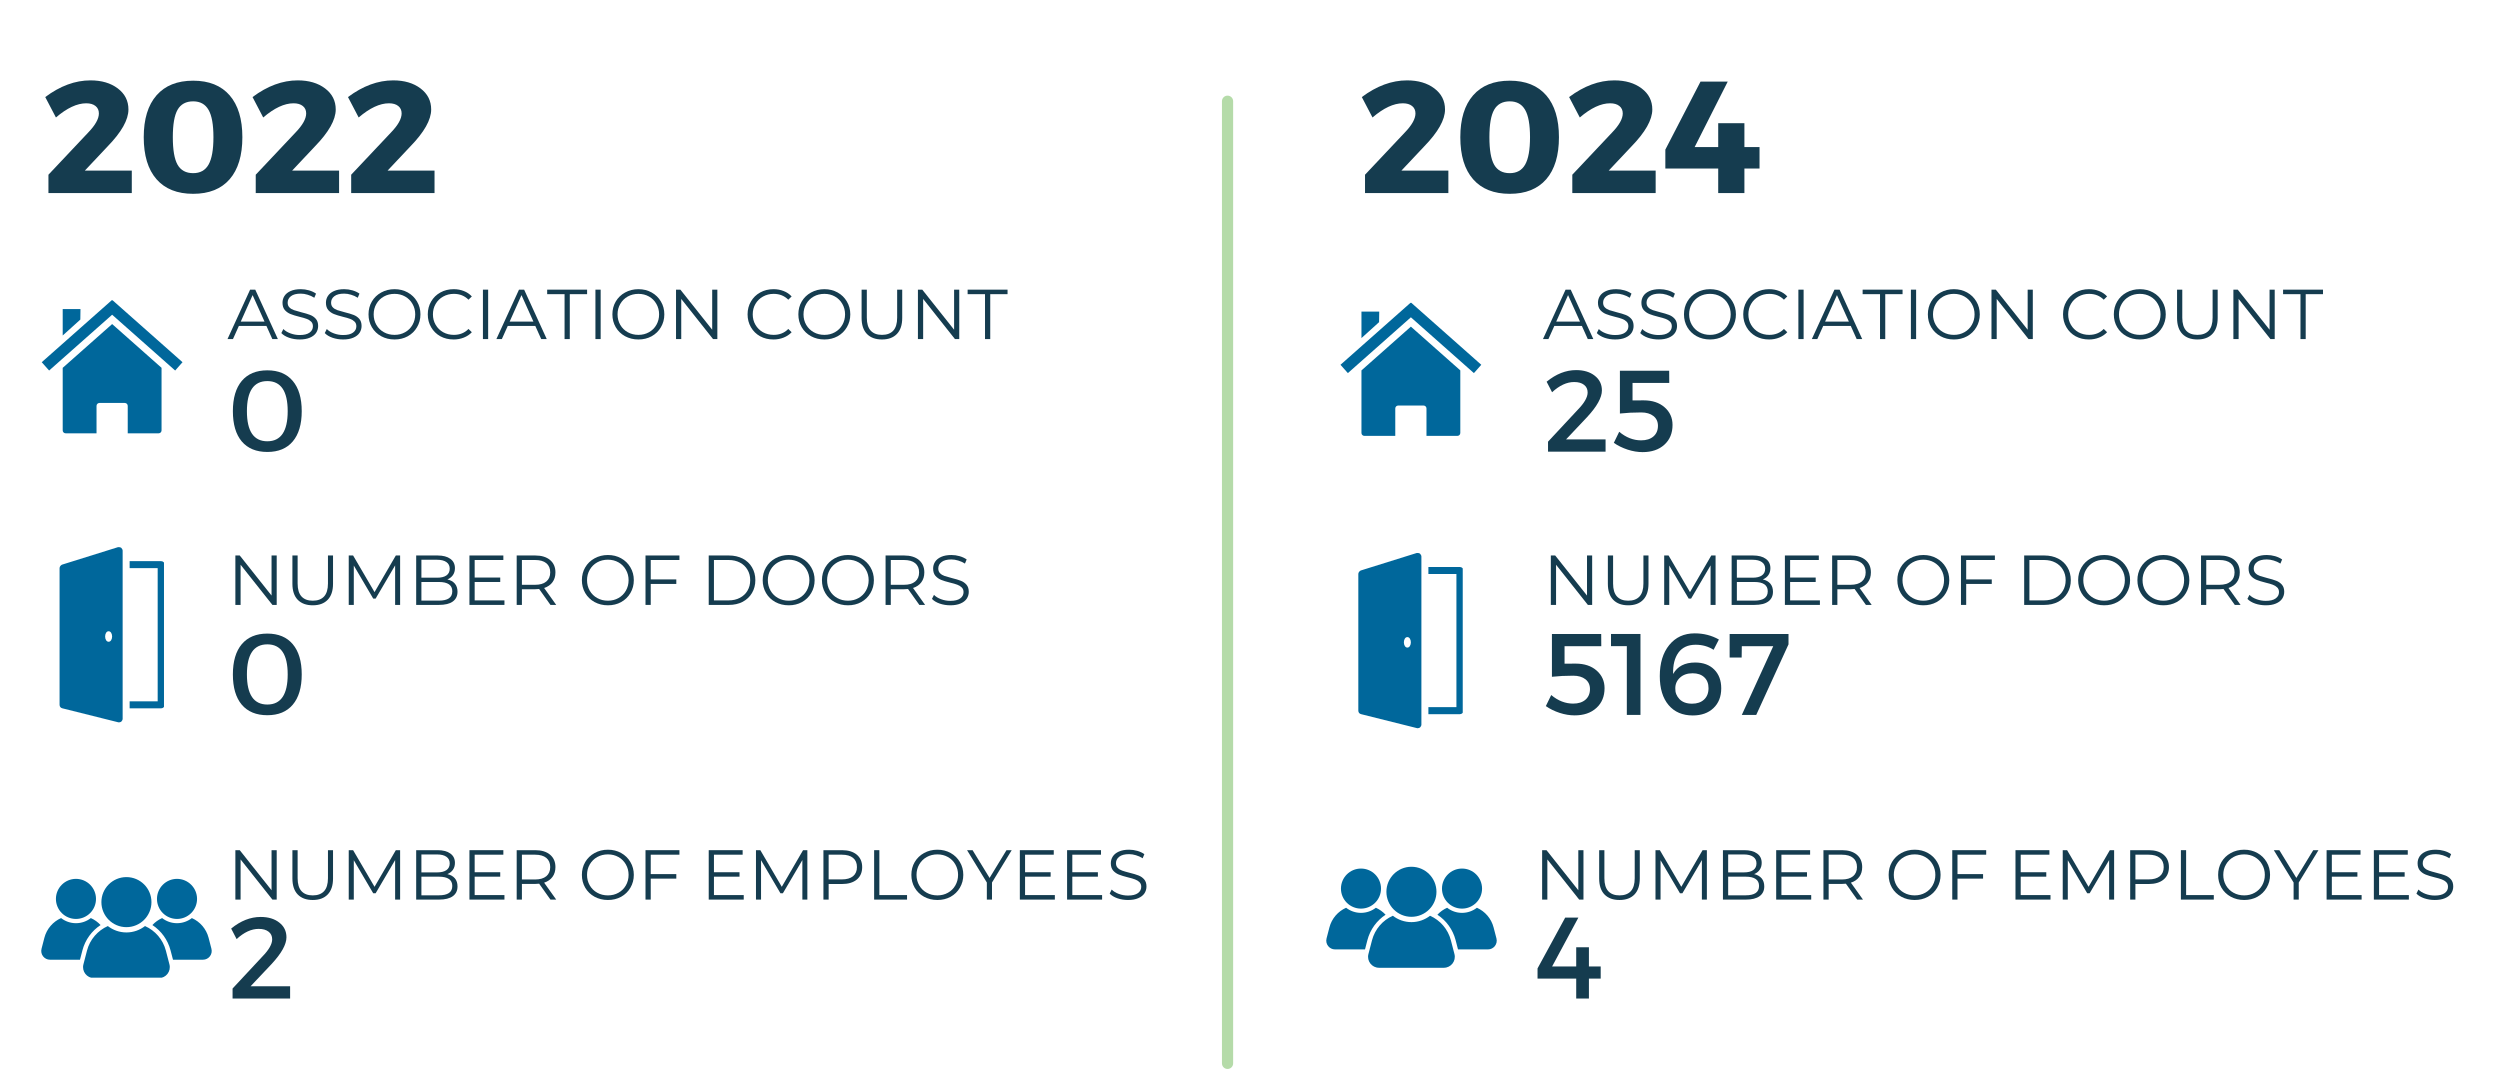 <svg xmlns="http://www.w3.org/2000/svg" xmlns:xlink="http://www.w3.org/1999/xlink" width="668" zoomAndPan="magnify" viewBox="0 0 501 215.25" height="287" preserveAspectRatio="xMidYMid meet" version="1.0"><defs><g/><clipPath id="1287801eeb"><path d="M 20 175.746 L 31 175.746 L 31 186 L 20 186 Z M 20 175.746 " clip-rule="nonzero"/></clipPath><clipPath id="add2d6cd15"><path d="M 16.617 185.512 L 34.105 185.512 L 34.105 195.926 L 16.617 195.926 Z M 16.617 185.512 " clip-rule="nonzero"/></clipPath><clipPath id="e5a50f6814"><path d="M 8.031 183 L 21 183 L 21 193 L 8.031 193 Z M 8.031 183 " clip-rule="nonzero"/></clipPath><clipPath id="fa48968fad"><path d="M 30.539 183.945 L 42.41 183.945 L 42.41 192.387 L 30.539 192.387 Z M 30.539 183.945 " clip-rule="nonzero"/></clipPath><clipPath id="a029eb618e"><path d="M 8.363 60.141 L 36.766 60.141 L 36.766 75 L 8.363 75 Z M 8.363 60.141 " clip-rule="nonzero"/></clipPath><clipPath id="e546d8211c"><path d="M 11.938 109.641 L 32.863 109.641 L 32.863 144.766 L 11.938 144.766 Z M 11.938 109.641 " clip-rule="nonzero"/></clipPath><clipPath id="cc0a183470"><path d="M 277 173.68 L 288 173.68 L 288 184 L 277 184 Z M 277 173.68 " clip-rule="nonzero"/></clipPath><clipPath id="eac9479441"><path d="M 274.137 183.441 L 291.621 183.441 L 291.621 193.859 L 274.137 193.859 Z M 274.137 183.441 " clip-rule="nonzero"/></clipPath><clipPath id="5d1d87f6c4"><path d="M 265.547 181 L 278 181 L 278 191 L 265.547 191 Z M 265.547 181 " clip-rule="nonzero"/></clipPath><clipPath id="243fd011b8"><path d="M 288.055 181.879 L 299.93 181.879 L 299.93 190.316 L 288.055 190.316 Z M 288.055 181.879 " clip-rule="nonzero"/></clipPath><clipPath id="9d1d4115e5"><path d="M 272 65 L 293 65 L 293 87.562 L 272 87.562 Z M 272 65 " clip-rule="nonzero"/></clipPath><clipPath id="640ad122bc"><path d="M 268.633 60.656 L 297 60.656 L 297 75 L 268.633 75 Z M 268.633 60.656 " clip-rule="nonzero"/></clipPath><clipPath id="fd449b7618"><path d="M 272.207 110.809 L 293.133 110.809 L 293.133 145.938 L 272.207 145.938 Z M 272.207 110.809 " clip-rule="nonzero"/></clipPath><clipPath id="3d9bfc51c5"><path d="M 244 19 L 248 19 L 248 214.504 L 244 214.504 Z M 244 19 " clip-rule="nonzero"/></clipPath></defs><g clip-path="url(#1287801eeb)"><path fill="#00679b" d="M 20.32 180.785 C 20.32 178.012 22.566 175.77 25.336 175.77 C 28.105 175.77 30.352 178.012 30.352 180.785 C 30.352 183.555 28.105 185.801 25.336 185.801 C 22.566 185.801 20.32 183.555 20.32 180.785 " fill-opacity="1" fill-rule="nonzero"/></g><g clip-path="url(#add2d6cd15)"><path fill="#00679b" d="M 33.957 193.27 L 33.242 190.512 C 32.656 188.266 31.086 186.484 29.062 185.582 C 28.031 186.383 26.742 186.863 25.336 186.863 C 23.93 186.863 22.637 186.383 21.609 185.582 C 19.586 186.484 18.012 188.266 17.43 190.512 L 16.715 193.27 C 16.355 194.656 17.402 196.012 18.836 196.012 L 31.832 196.012 C 33.27 196.012 34.316 194.656 33.957 193.27 " fill-opacity="1" fill-rule="nonzero"/></g><path fill="#00679b" d="M 11.207 180.141 C 11.207 177.926 13.008 176.125 15.223 176.125 C 17.441 176.125 19.238 177.926 19.238 180.141 C 19.238 182.359 17.441 184.156 15.223 184.156 C 13.008 184.156 11.207 182.359 11.207 180.141 " fill-opacity="1" fill-rule="nonzero"/><g clip-path="url(#e5a50f6814)"><path fill="#00679b" d="M 16.512 190.473 C 17.066 188.324 18.398 186.539 20.156 185.379 C 19.609 184.789 18.945 184.312 18.207 183.984 C 17.383 184.625 16.348 185.008 15.223 185.008 C 14.098 185.008 13.062 184.625 12.242 183.984 C 10.621 184.703 9.363 186.129 8.895 187.926 L 8.324 190.133 C 8.035 191.246 8.875 192.328 10.023 192.328 L 16.027 192.328 L 16.512 190.473 " fill-opacity="1" fill-rule="nonzero"/></g><path fill="#00679b" d="M 39.488 180.141 C 39.488 177.926 37.688 176.125 35.473 176.125 C 33.254 176.125 31.457 177.926 31.457 180.141 C 31.457 182.359 33.254 184.156 35.473 184.156 C 37.688 184.156 39.488 182.359 39.488 180.141 " fill-opacity="1" fill-rule="nonzero"/><g clip-path="url(#fa48968fad)"><path fill="#00679b" d="M 34.184 190.473 C 33.629 188.324 32.297 186.539 30.539 185.379 C 31.086 184.789 31.75 184.312 32.488 183.984 C 33.312 184.625 34.348 185.008 35.473 185.008 C 36.598 185.008 37.629 184.625 38.453 183.984 C 40.074 184.703 41.332 186.129 41.801 187.926 L 42.371 190.133 C 42.66 191.246 41.82 192.328 40.672 192.328 L 34.668 192.328 L 34.184 190.473 " fill-opacity="1" fill-rule="nonzero"/></g><path fill="#00679b" d="M 32.375 73.711 Z M 32.375 73.711 L 22.473 64.941 L 12.566 73.715 L 12.566 86.25 C 12.566 86.574 12.828 86.836 13.152 86.836 L 19.344 86.836 L 19.344 81.34 C 19.344 81.016 19.602 80.754 19.926 80.754 L 25.016 80.754 C 25.34 80.754 25.598 81.016 25.598 81.34 L 25.598 86.836 L 31.793 86.836 C 32.117 86.836 32.375 86.574 32.375 86.25 Z M 12.566 73.715 Z M 12.566 73.715 " fill-opacity="1" fill-rule="nonzero"/><g clip-path="url(#a029eb618e)"><path fill="#00679b" d="M 22.418 60.145 L 8.363 72.586 L 9.844 74.254 L 22.473 63.07 L 35.102 74.254 L 36.578 72.586 L 22.527 60.145 L 22.473 60.207 Z M 22.418 60.145 " fill-opacity="1" fill-rule="nonzero"/></g><path fill="#00679b" d="M 12.566 61.934 L 16.129 61.934 L 16.098 64.043 L 12.566 67.234 Z M 12.566 61.934 " fill-opacity="1" fill-rule="nonzero"/><g clip-path="url(#e546d8211c)"><path fill="#00679b" d="M 23.656 109.648 L 12.418 113.16 C 12.141 113.297 11.938 113.582 11.938 113.859 L 11.938 141.25 C 11.938 141.598 12.156 141.879 12.508 141.949 L 23.742 144.758 L 23.875 144.758 C 24.016 144.758 24.152 144.699 24.293 144.629 C 24.43 144.488 24.578 144.27 24.578 144.059 L 24.578 110.348 C 24.578 110.137 24.43 109.918 24.293 109.777 C 24.078 109.641 23.867 109.648 23.656 109.648 Z M 25.98 112.457 L 25.98 113.859 L 31.598 113.859 L 31.598 140.547 L 25.98 140.547 L 25.98 141.949 L 32.301 141.949 C 32.688 141.949 33.004 141.637 33.004 141.25 L 33.004 113.16 C 33.004 112.773 32.688 112.457 32.301 112.457 Z M 21.766 126.5 C 22.191 126.5 22.469 126.992 22.469 127.555 C 22.469 128.117 22.191 128.609 21.766 128.609 C 21.344 128.609 21.066 128.117 21.066 127.555 C 21.066 126.992 21.344 126.5 21.766 126.5 Z M 21.766 126.5 " fill-opacity="1" fill-rule="nonzero"/></g><g fill="#153c4f" fill-opacity="1"><g transform="translate(45.56, 67.952)"><g><path d="M 7.828 -2.641 L 2.312 -2.641 L 1.125 0 L 0.031 0 L 4.562 -9.906 L 5.594 -9.906 L 10.125 0 L 9.016 0 Z M 7.453 -3.5 L 5.062 -8.812 L 2.688 -3.5 Z M 7.453 -3.5 "/></g></g></g><g fill="#153c4f" fill-opacity="1"><g transform="translate(55.708, 67.952)"><g><path d="M 4.344 0.078 C 3.602 0.078 2.895 -0.035 2.219 -0.266 C 1.551 -0.504 1.035 -0.816 0.672 -1.203 L 1.078 -2.016 C 1.43 -1.648 1.906 -1.359 2.5 -1.141 C 3.094 -0.922 3.707 -0.812 4.344 -0.812 C 5.227 -0.812 5.891 -0.973 6.328 -1.297 C 6.773 -1.617 7 -2.039 7 -2.562 C 7 -2.957 6.879 -3.27 6.641 -3.5 C 6.398 -3.738 6.102 -3.922 5.75 -4.047 C 5.406 -4.18 4.922 -4.32 4.297 -4.469 C 3.555 -4.656 2.961 -4.836 2.516 -5.016 C 2.078 -5.191 1.695 -5.457 1.375 -5.812 C 1.062 -6.176 0.906 -6.664 0.906 -7.281 C 0.906 -7.781 1.035 -8.234 1.297 -8.641 C 1.566 -9.055 1.973 -9.383 2.516 -9.625 C 3.066 -9.875 3.75 -10 4.562 -10 C 5.125 -10 5.676 -9.922 6.219 -9.766 C 6.758 -9.609 7.227 -9.391 7.625 -9.109 L 7.281 -8.281 C 6.863 -8.551 6.414 -8.754 5.938 -8.891 C 5.469 -9.035 5.008 -9.109 4.562 -9.109 C 3.688 -9.109 3.031 -8.938 2.594 -8.594 C 2.156 -8.258 1.938 -7.828 1.938 -7.297 C 1.938 -6.898 2.055 -6.582 2.297 -6.344 C 2.535 -6.102 2.836 -5.922 3.203 -5.797 C 3.566 -5.672 4.055 -5.531 4.672 -5.375 C 5.398 -5.195 5.988 -5.02 6.438 -4.844 C 6.883 -4.676 7.266 -4.414 7.578 -4.062 C 7.891 -3.707 8.047 -3.227 8.047 -2.625 C 8.047 -2.125 7.91 -1.664 7.641 -1.25 C 7.367 -0.844 6.953 -0.52 6.391 -0.281 C 5.836 -0.039 5.156 0.078 4.344 0.078 Z M 4.344 0.078 "/></g></g></g><g fill="#153c4f" fill-opacity="1"><g transform="translate(64.413, 67.952)"><g><path d="M 4.344 0.078 C 3.602 0.078 2.895 -0.035 2.219 -0.266 C 1.551 -0.504 1.035 -0.816 0.672 -1.203 L 1.078 -2.016 C 1.43 -1.648 1.906 -1.359 2.5 -1.141 C 3.094 -0.922 3.707 -0.812 4.344 -0.812 C 5.227 -0.812 5.891 -0.973 6.328 -1.297 C 6.773 -1.617 7 -2.039 7 -2.562 C 7 -2.957 6.879 -3.27 6.641 -3.5 C 6.398 -3.738 6.102 -3.922 5.75 -4.047 C 5.406 -4.18 4.922 -4.32 4.297 -4.469 C 3.555 -4.656 2.961 -4.836 2.516 -5.016 C 2.078 -5.191 1.695 -5.457 1.375 -5.812 C 1.062 -6.176 0.906 -6.664 0.906 -7.281 C 0.906 -7.781 1.035 -8.234 1.297 -8.641 C 1.566 -9.055 1.973 -9.383 2.516 -9.625 C 3.066 -9.875 3.75 -10 4.562 -10 C 5.125 -10 5.676 -9.922 6.219 -9.766 C 6.758 -9.609 7.227 -9.391 7.625 -9.109 L 7.281 -8.281 C 6.863 -8.551 6.414 -8.754 5.938 -8.891 C 5.469 -9.035 5.008 -9.109 4.562 -9.109 C 3.688 -9.109 3.031 -8.938 2.594 -8.594 C 2.156 -8.258 1.938 -7.828 1.938 -7.297 C 1.938 -6.898 2.055 -6.582 2.297 -6.344 C 2.535 -6.102 2.836 -5.922 3.203 -5.797 C 3.566 -5.672 4.055 -5.531 4.672 -5.375 C 5.398 -5.195 5.988 -5.02 6.438 -4.844 C 6.883 -4.676 7.266 -4.414 7.578 -4.062 C 7.891 -3.707 8.047 -3.227 8.047 -2.625 C 8.047 -2.125 7.91 -1.664 7.641 -1.25 C 7.367 -0.844 6.953 -0.52 6.391 -0.281 C 5.836 -0.039 5.156 0.078 4.344 0.078 Z M 4.344 0.078 "/></g></g></g><g fill="#153c4f" fill-opacity="1"><g transform="translate(73.117, 67.952)"><g><path d="M 5.953 0.078 C 4.961 0.078 4.066 -0.141 3.266 -0.578 C 2.473 -1.016 1.852 -1.613 1.406 -2.375 C 0.957 -3.145 0.734 -4.004 0.734 -4.953 C 0.734 -5.91 0.957 -6.77 1.406 -7.531 C 1.852 -8.289 2.473 -8.891 3.266 -9.328 C 4.066 -9.773 4.961 -10 5.953 -10 C 6.93 -10 7.812 -9.781 8.594 -9.344 C 9.383 -8.906 10.004 -8.301 10.453 -7.531 C 10.91 -6.77 11.141 -5.91 11.141 -4.953 C 11.141 -4.004 10.91 -3.145 10.453 -2.375 C 10.004 -1.602 9.383 -1 8.594 -0.562 C 7.812 -0.133 6.93 0.078 5.953 0.078 Z M 5.953 -0.844 C 6.734 -0.844 7.438 -1.02 8.062 -1.375 C 8.695 -1.727 9.191 -2.219 9.547 -2.844 C 9.91 -3.477 10.094 -4.18 10.094 -4.953 C 10.094 -5.723 9.91 -6.422 9.547 -7.047 C 9.191 -7.68 8.695 -8.176 8.062 -8.531 C 7.438 -8.883 6.734 -9.062 5.953 -9.062 C 5.16 -9.062 4.445 -8.883 3.812 -8.531 C 3.176 -8.176 2.676 -7.68 2.312 -7.047 C 1.945 -6.422 1.766 -5.723 1.766 -4.953 C 1.766 -4.18 1.945 -3.477 2.312 -2.844 C 2.676 -2.219 3.176 -1.727 3.812 -1.375 C 4.445 -1.02 5.16 -0.844 5.953 -0.844 Z M 5.953 -0.844 "/></g></g></g><g fill="#153c4f" fill-opacity="1"><g transform="translate(84.993, 67.952)"><g><path d="M 5.922 0.078 C 4.93 0.078 4.039 -0.133 3.25 -0.562 C 2.469 -1 1.852 -1.602 1.406 -2.375 C 0.957 -3.145 0.734 -4.004 0.734 -4.953 C 0.734 -5.91 0.957 -6.77 1.406 -7.531 C 1.852 -8.301 2.473 -8.906 3.266 -9.344 C 4.055 -9.781 4.945 -10 5.938 -10 C 6.664 -10 7.344 -9.875 7.969 -9.625 C 8.594 -9.383 9.125 -9.023 9.562 -8.547 L 8.891 -7.891 C 8.117 -8.672 7.141 -9.062 5.953 -9.062 C 5.172 -9.062 4.457 -8.879 3.812 -8.516 C 3.176 -8.16 2.676 -7.672 2.312 -7.047 C 1.945 -6.422 1.766 -5.723 1.766 -4.953 C 1.766 -4.18 1.945 -3.484 2.312 -2.859 C 2.676 -2.234 3.176 -1.738 3.812 -1.375 C 4.457 -1.02 5.172 -0.844 5.953 -0.844 C 7.148 -0.844 8.129 -1.238 8.891 -2.031 L 9.562 -1.375 C 9.125 -0.906 8.586 -0.547 7.953 -0.297 C 7.328 -0.047 6.648 0.078 5.922 0.078 Z M 5.922 0.078 "/></g></g></g><g fill="#153c4f" fill-opacity="1"><g transform="translate(95.169, 67.952)"><g><path d="M 1.609 -9.906 L 2.656 -9.906 L 2.656 0 L 1.609 0 Z M 1.609 -9.906 "/></g></g></g><g fill="#153c4f" fill-opacity="1"><g transform="translate(99.444, 67.952)"><g><path d="M 7.828 -2.641 L 2.312 -2.641 L 1.125 0 L 0.031 0 L 4.562 -9.906 L 5.594 -9.906 L 10.125 0 L 9.016 0 Z M 7.453 -3.5 L 5.062 -8.812 L 2.688 -3.5 Z M 7.453 -3.5 "/></g></g></g><g fill="#153c4f" fill-opacity="1"><g transform="translate(109.592, 67.952)"><g><path d="M 3.547 -9 L 0.062 -9 L 0.062 -9.906 L 8.062 -9.906 L 8.062 -9 L 4.594 -9 L 4.594 0 L 3.547 0 Z M 3.547 -9 "/></g></g></g><g fill="#153c4f" fill-opacity="1"><g transform="translate(117.716, 67.952)"><g><path d="M 1.609 -9.906 L 2.656 -9.906 L 2.656 0 L 1.609 0 Z M 1.609 -9.906 "/></g></g></g><g fill="#153c4f" fill-opacity="1"><g transform="translate(121.991, 67.952)"><g><path d="M 5.953 0.078 C 4.961 0.078 4.066 -0.141 3.266 -0.578 C 2.473 -1.016 1.852 -1.613 1.406 -2.375 C 0.957 -3.145 0.734 -4.004 0.734 -4.953 C 0.734 -5.91 0.957 -6.77 1.406 -7.531 C 1.852 -8.289 2.473 -8.891 3.266 -9.328 C 4.066 -9.773 4.961 -10 5.953 -10 C 6.93 -10 7.812 -9.781 8.594 -9.344 C 9.383 -8.906 10.004 -8.301 10.453 -7.531 C 10.91 -6.77 11.141 -5.91 11.141 -4.953 C 11.141 -4.004 10.91 -3.145 10.453 -2.375 C 10.004 -1.602 9.383 -1 8.594 -0.562 C 7.812 -0.133 6.93 0.078 5.953 0.078 Z M 5.953 -0.844 C 6.734 -0.844 7.438 -1.02 8.062 -1.375 C 8.695 -1.727 9.191 -2.219 9.547 -2.844 C 9.91 -3.477 10.094 -4.18 10.094 -4.953 C 10.094 -5.723 9.91 -6.422 9.547 -7.047 C 9.191 -7.68 8.695 -8.176 8.062 -8.531 C 7.438 -8.883 6.734 -9.062 5.953 -9.062 C 5.16 -9.062 4.445 -8.883 3.812 -8.531 C 3.176 -8.176 2.676 -7.68 2.312 -7.047 C 1.945 -6.422 1.766 -5.723 1.766 -4.953 C 1.766 -4.18 1.945 -3.477 2.312 -2.844 C 2.676 -2.219 3.176 -1.727 3.812 -1.375 C 4.445 -1.02 5.16 -0.844 5.953 -0.844 Z M 5.953 -0.844 "/></g></g></g><g fill="#153c4f" fill-opacity="1"><g transform="translate(133.866, 67.952)"><g><path d="M 9.891 -9.906 L 9.891 0 L 9.031 0 L 2.656 -8.047 L 2.656 0 L 1.609 0 L 1.609 -9.906 L 2.484 -9.906 L 8.859 -1.875 L 8.859 -9.906 Z M 9.891 -9.906 "/></g></g></g><g fill="#153c4f" fill-opacity="1"><g transform="translate(145.373, 67.952)"><g/></g></g><g fill="#153c4f" fill-opacity="1"><g transform="translate(149.081, 67.952)"><g><path d="M 5.922 0.078 C 4.93 0.078 4.039 -0.133 3.25 -0.562 C 2.469 -1 1.852 -1.602 1.406 -2.375 C 0.957 -3.145 0.734 -4.004 0.734 -4.953 C 0.734 -5.91 0.957 -6.77 1.406 -7.531 C 1.852 -8.301 2.473 -8.906 3.266 -9.344 C 4.055 -9.781 4.945 -10 5.938 -10 C 6.664 -10 7.344 -9.875 7.969 -9.625 C 8.594 -9.383 9.125 -9.023 9.562 -8.547 L 8.891 -7.891 C 8.117 -8.672 7.141 -9.062 5.953 -9.062 C 5.172 -9.062 4.457 -8.879 3.812 -8.516 C 3.176 -8.16 2.676 -7.672 2.312 -7.047 C 1.945 -6.422 1.766 -5.723 1.766 -4.953 C 1.766 -4.18 1.945 -3.484 2.312 -2.859 C 2.676 -2.234 3.176 -1.738 3.812 -1.375 C 4.457 -1.02 5.172 -0.844 5.953 -0.844 C 7.148 -0.844 8.129 -1.238 8.891 -2.031 L 9.562 -1.375 C 9.125 -0.906 8.586 -0.547 7.953 -0.297 C 7.328 -0.047 6.648 0.078 5.922 0.078 Z M 5.922 0.078 "/></g></g></g><g fill="#153c4f" fill-opacity="1"><g transform="translate(159.258, 67.952)"><g><path d="M 5.953 0.078 C 4.961 0.078 4.066 -0.141 3.266 -0.578 C 2.473 -1.016 1.852 -1.613 1.406 -2.375 C 0.957 -3.145 0.734 -4.004 0.734 -4.953 C 0.734 -5.91 0.957 -6.77 1.406 -7.531 C 1.852 -8.289 2.473 -8.891 3.266 -9.328 C 4.066 -9.773 4.961 -10 5.953 -10 C 6.93 -10 7.812 -9.781 8.594 -9.344 C 9.383 -8.906 10.004 -8.301 10.453 -7.531 C 10.91 -6.77 11.141 -5.91 11.141 -4.953 C 11.141 -4.004 10.91 -3.145 10.453 -2.375 C 10.004 -1.602 9.383 -1 8.594 -0.562 C 7.812 -0.133 6.93 0.078 5.953 0.078 Z M 5.953 -0.844 C 6.734 -0.844 7.438 -1.02 8.062 -1.375 C 8.695 -1.727 9.191 -2.219 9.547 -2.844 C 9.91 -3.477 10.094 -4.18 10.094 -4.953 C 10.094 -5.723 9.91 -6.422 9.547 -7.047 C 9.191 -7.68 8.695 -8.176 8.062 -8.531 C 7.438 -8.883 6.734 -9.062 5.953 -9.062 C 5.16 -9.062 4.445 -8.883 3.812 -8.531 C 3.176 -8.176 2.676 -7.68 2.312 -7.047 C 1.945 -6.422 1.766 -5.723 1.766 -4.953 C 1.766 -4.18 1.945 -3.477 2.312 -2.844 C 2.676 -2.219 3.176 -1.727 3.812 -1.375 C 4.445 -1.02 5.16 -0.844 5.953 -0.844 Z M 5.953 -0.844 "/></g></g></g><g fill="#153c4f" fill-opacity="1"><g transform="translate(171.133, 67.952)"><g><path d="M 5.609 0.078 C 4.328 0.078 3.328 -0.285 2.609 -1.016 C 1.891 -1.754 1.531 -2.828 1.531 -4.234 L 1.531 -9.906 L 2.578 -9.906 L 2.578 -4.281 C 2.578 -3.125 2.836 -2.258 3.359 -1.688 C 3.879 -1.125 4.629 -0.844 5.609 -0.844 C 6.598 -0.844 7.352 -1.125 7.875 -1.688 C 8.395 -2.258 8.656 -3.125 8.656 -4.281 L 8.656 -9.906 L 9.672 -9.906 L 9.672 -4.234 C 9.672 -2.828 9.312 -1.754 8.594 -1.016 C 7.883 -0.285 6.891 0.078 5.609 0.078 Z M 5.609 0.078 "/></g></g></g><g fill="#153c4f" fill-opacity="1"><g transform="translate(182.343, 67.952)"><g><path d="M 9.891 -9.906 L 9.891 0 L 9.031 0 L 2.656 -8.047 L 2.656 0 L 1.609 0 L 1.609 -9.906 L 2.484 -9.906 L 8.859 -1.875 L 8.859 -9.906 Z M 9.891 -9.906 "/></g></g></g><g fill="#153c4f" fill-opacity="1"><g transform="translate(193.85, 67.952)"><g><path d="M 3.547 -9 L 0.062 -9 L 0.062 -9.906 L 8.062 -9.906 L 8.062 -9 L 4.594 -9 L 4.594 0 L 3.547 0 Z M 3.547 -9 "/></g></g></g><g fill="#153c4f" fill-opacity="1"><g transform="translate(45.56, 180.28)"><g><path d="M 9.891 -9.906 L 9.891 0 L 9.031 0 L 2.656 -8.047 L 2.656 0 L 1.609 0 L 1.609 -9.906 L 2.484 -9.906 L 8.859 -1.875 L 8.859 -9.906 Z M 9.891 -9.906 "/></g></g></g><g fill="#153c4f" fill-opacity="1"><g transform="translate(57.067, 180.28)"><g><path d="M 5.609 0.078 C 4.328 0.078 3.328 -0.285 2.609 -1.016 C 1.891 -1.754 1.531 -2.828 1.531 -4.234 L 1.531 -9.906 L 2.578 -9.906 L 2.578 -4.281 C 2.578 -3.125 2.836 -2.258 3.359 -1.688 C 3.879 -1.125 4.629 -0.844 5.609 -0.844 C 6.598 -0.844 7.352 -1.125 7.875 -1.688 C 8.395 -2.258 8.656 -3.125 8.656 -4.281 L 8.656 -9.906 L 9.672 -9.906 L 9.672 -4.234 C 9.672 -2.828 9.312 -1.754 8.594 -1.016 C 7.883 -0.285 6.891 0.078 5.609 0.078 Z M 5.609 0.078 "/></g></g></g><g fill="#153c4f" fill-opacity="1"><g transform="translate(68.277, 180.28)"><g><path d="M 11.906 -9.906 L 11.906 0 L 10.906 0 L 10.906 -7.922 L 7 -1.266 L 6.516 -1.266 L 2.625 -7.891 L 2.625 0 L 1.609 0 L 1.609 -9.906 L 2.484 -9.906 L 6.781 -2.562 L 11.047 -9.906 Z M 11.906 -9.906 "/></g></g></g><g fill="#153c4f" fill-opacity="1"><g transform="translate(81.794, 180.28)"><g><path d="M 7.859 -5.109 C 8.504 -4.961 9.004 -4.68 9.359 -4.266 C 9.711 -3.848 9.891 -3.305 9.891 -2.641 C 9.891 -1.797 9.578 -1.145 8.953 -0.688 C 8.328 -0.227 7.398 0 6.172 0 L 1.609 0 L 1.609 -9.906 L 5.891 -9.906 C 6.992 -9.906 7.848 -9.68 8.453 -9.234 C 9.066 -8.797 9.375 -8.172 9.375 -7.359 C 9.375 -6.816 9.238 -6.352 8.969 -5.969 C 8.695 -5.582 8.328 -5.297 7.859 -5.109 Z M 2.656 -9.047 L 2.656 -5.453 L 5.812 -5.453 C 6.613 -5.453 7.234 -5.602 7.672 -5.906 C 8.109 -6.219 8.328 -6.664 8.328 -7.25 C 8.328 -7.832 8.109 -8.273 7.672 -8.578 C 7.234 -8.891 6.613 -9.047 5.812 -9.047 Z M 6.156 -0.859 C 7.039 -0.859 7.707 -1.008 8.156 -1.312 C 8.613 -1.613 8.844 -2.086 8.844 -2.734 C 8.844 -3.973 7.945 -4.594 6.156 -4.594 L 2.656 -4.594 L 2.656 -0.859 Z M 6.156 -0.859 "/></g></g></g><g fill="#153c4f" fill-opacity="1"><g transform="translate(92.466, 180.28)"><g><path d="M 8.625 -0.906 L 8.625 0 L 1.609 0 L 1.609 -9.906 L 8.406 -9.906 L 8.406 -9 L 2.656 -9 L 2.656 -5.484 L 7.781 -5.484 L 7.781 -4.594 L 2.656 -4.594 L 2.656 -0.906 Z M 8.625 -0.906 "/></g></g></g><g fill="#153c4f" fill-opacity="1"><g transform="translate(101.935, 180.28)"><g><path d="M 8.375 0 L 6.109 -3.188 C 5.859 -3.156 5.598 -3.141 5.328 -3.141 L 2.656 -3.141 L 2.656 0 L 1.609 0 L 1.609 -9.906 L 5.328 -9.906 C 6.586 -9.906 7.578 -9.602 8.297 -9 C 9.016 -8.395 9.375 -7.566 9.375 -6.516 C 9.375 -5.734 9.176 -5.078 8.781 -4.547 C 8.395 -4.016 7.836 -3.629 7.109 -3.391 L 9.531 0 Z M 5.297 -4.031 C 6.273 -4.031 7.023 -4.25 7.547 -4.688 C 8.066 -5.125 8.328 -5.734 8.328 -6.516 C 8.328 -7.316 8.066 -7.93 7.547 -8.359 C 7.023 -8.785 6.273 -9 5.297 -9 L 2.656 -9 L 2.656 -4.031 Z M 5.297 -4.031 "/></g></g></g><g fill="#153c4f" fill-opacity="1"><g transform="translate(112.168, 180.28)"><g/></g></g><g fill="#153c4f" fill-opacity="1"><g transform="translate(115.876, 180.28)"><g><path d="M 5.953 0.078 C 4.961 0.078 4.066 -0.141 3.266 -0.578 C 2.473 -1.016 1.852 -1.613 1.406 -2.375 C 0.957 -3.145 0.734 -4.004 0.734 -4.953 C 0.734 -5.91 0.957 -6.77 1.406 -7.531 C 1.852 -8.289 2.473 -8.891 3.266 -9.328 C 4.066 -9.773 4.961 -10 5.953 -10 C 6.93 -10 7.812 -9.781 8.594 -9.344 C 9.383 -8.906 10.004 -8.301 10.453 -7.531 C 10.91 -6.77 11.141 -5.91 11.141 -4.953 C 11.141 -4.004 10.91 -3.145 10.453 -2.375 C 10.004 -1.602 9.383 -1 8.594 -0.562 C 7.812 -0.133 6.93 0.078 5.953 0.078 Z M 5.953 -0.844 C 6.734 -0.844 7.438 -1.02 8.062 -1.375 C 8.695 -1.727 9.191 -2.219 9.547 -2.844 C 9.91 -3.477 10.094 -4.18 10.094 -4.953 C 10.094 -5.723 9.91 -6.422 9.547 -7.047 C 9.191 -7.68 8.695 -8.176 8.062 -8.531 C 7.438 -8.883 6.734 -9.062 5.953 -9.062 C 5.16 -9.062 4.445 -8.883 3.812 -8.531 C 3.176 -8.176 2.676 -7.68 2.312 -7.047 C 1.945 -6.422 1.766 -5.723 1.766 -4.953 C 1.766 -4.18 1.945 -3.477 2.312 -2.844 C 2.676 -2.219 3.176 -1.727 3.812 -1.375 C 4.445 -1.02 5.16 -0.844 5.953 -0.844 Z M 5.953 -0.844 "/></g></g></g><g fill="#153c4f" fill-opacity="1"><g transform="translate(127.751, 180.28)"><g><path d="M 2.656 -9 L 2.656 -5.109 L 7.781 -5.109 L 7.781 -4.203 L 2.656 -4.203 L 2.656 0 L 1.609 0 L 1.609 -9.906 L 8.406 -9.906 L 8.406 -9 Z M 2.656 -9 "/></g></g></g><g fill="#153c4f" fill-opacity="1"><g transform="translate(136.711, 180.28)"><g/></g></g><g fill="#153c4f" fill-opacity="1"><g transform="translate(140.419, 180.28)"><g><path d="M 8.625 -0.906 L 8.625 0 L 1.609 0 L 1.609 -9.906 L 8.406 -9.906 L 8.406 -9 L 2.656 -9 L 2.656 -5.484 L 7.781 -5.484 L 7.781 -4.594 L 2.656 -4.594 L 2.656 -0.906 Z M 8.625 -0.906 "/></g></g></g><g fill="#153c4f" fill-opacity="1"><g transform="translate(149.888, 180.28)"><g><path d="M 11.906 -9.906 L 11.906 0 L 10.906 0 L 10.906 -7.922 L 7 -1.266 L 6.516 -1.266 L 2.625 -7.891 L 2.625 0 L 1.609 0 L 1.609 -9.906 L 2.484 -9.906 L 6.781 -2.562 L 11.047 -9.906 Z M 11.906 -9.906 "/></g></g></g><g fill="#153c4f" fill-opacity="1"><g transform="translate(163.405, 180.28)"><g><path d="M 5.328 -9.906 C 6.586 -9.906 7.578 -9.602 8.297 -9 C 9.016 -8.395 9.375 -7.566 9.375 -6.516 C 9.375 -5.453 9.016 -4.617 8.297 -4.016 C 7.578 -3.422 6.586 -3.125 5.328 -3.125 L 2.656 -3.125 L 2.656 0 L 1.609 0 L 1.609 -9.906 Z M 5.297 -4.047 C 6.273 -4.047 7.023 -4.258 7.547 -4.688 C 8.066 -5.125 8.328 -5.734 8.328 -6.516 C 8.328 -7.316 8.066 -7.93 7.547 -8.359 C 7.023 -8.785 6.273 -9 5.297 -9 L 2.656 -9 L 2.656 -4.047 Z M 5.297 -4.047 "/></g></g></g><g fill="#153c4f" fill-opacity="1"><g transform="translate(173.568, 180.28)"><g><path d="M 1.609 -9.906 L 2.656 -9.906 L 2.656 -0.906 L 8.203 -0.906 L 8.203 0 L 1.609 0 Z M 1.609 -9.906 "/></g></g></g><g fill="#153c4f" fill-opacity="1"><g transform="translate(181.904, 180.28)"><g><path d="M 5.953 0.078 C 4.961 0.078 4.066 -0.141 3.266 -0.578 C 2.473 -1.016 1.852 -1.613 1.406 -2.375 C 0.957 -3.145 0.734 -4.004 0.734 -4.953 C 0.734 -5.91 0.957 -6.77 1.406 -7.531 C 1.852 -8.289 2.473 -8.891 3.266 -9.328 C 4.066 -9.773 4.961 -10 5.953 -10 C 6.93 -10 7.812 -9.781 8.594 -9.344 C 9.383 -8.906 10.004 -8.301 10.453 -7.531 C 10.91 -6.77 11.141 -5.91 11.141 -4.953 C 11.141 -4.004 10.91 -3.145 10.453 -2.375 C 10.004 -1.602 9.383 -1 8.594 -0.562 C 7.812 -0.133 6.93 0.078 5.953 0.078 Z M 5.953 -0.844 C 6.734 -0.844 7.438 -1.02 8.062 -1.375 C 8.695 -1.727 9.191 -2.219 9.547 -2.844 C 9.91 -3.477 10.094 -4.18 10.094 -4.953 C 10.094 -5.723 9.91 -6.422 9.547 -7.047 C 9.191 -7.68 8.695 -8.176 8.062 -8.531 C 7.438 -8.883 6.734 -9.062 5.953 -9.062 C 5.16 -9.062 4.445 -8.883 3.812 -8.531 C 3.176 -8.176 2.676 -7.68 2.312 -7.047 C 1.945 -6.422 1.766 -5.723 1.766 -4.953 C 1.766 -4.18 1.945 -3.477 2.312 -2.844 C 2.676 -2.219 3.176 -1.727 3.812 -1.375 C 4.445 -1.02 5.16 -0.844 5.953 -0.844 Z M 5.953 -0.844 "/></g></g></g><g fill="#153c4f" fill-opacity="1"><g transform="translate(193.779, 180.28)"><g><path d="M 5.016 -3.422 L 5.016 0 L 3.984 0 L 3.984 -3.422 L 0.016 -9.906 L 1.125 -9.906 L 4.531 -4.344 L 7.922 -9.906 L 8.969 -9.906 Z M 5.016 -3.422 "/></g></g></g><g fill="#153c4f" fill-opacity="1"><g transform="translate(202.767, 180.28)"><g><path d="M 8.625 -0.906 L 8.625 0 L 1.609 0 L 1.609 -9.906 L 8.406 -9.906 L 8.406 -9 L 2.656 -9 L 2.656 -5.484 L 7.781 -5.484 L 7.781 -4.594 L 2.656 -4.594 L 2.656 -0.906 Z M 8.625 -0.906 "/></g></g></g><g fill="#153c4f" fill-opacity="1"><g transform="translate(212.236, 180.28)"><g><path d="M 8.625 -0.906 L 8.625 0 L 1.609 0 L 1.609 -9.906 L 8.406 -9.906 L 8.406 -9 L 2.656 -9 L 2.656 -5.484 L 7.781 -5.484 L 7.781 -4.594 L 2.656 -4.594 L 2.656 -0.906 Z M 8.625 -0.906 "/></g></g></g><g fill="#153c4f" fill-opacity="1"><g transform="translate(221.705, 180.28)"><g><path d="M 4.344 0.078 C 3.602 0.078 2.895 -0.035 2.219 -0.266 C 1.551 -0.504 1.035 -0.816 0.672 -1.203 L 1.078 -2.016 C 1.43 -1.648 1.906 -1.359 2.5 -1.141 C 3.094 -0.922 3.707 -0.812 4.344 -0.812 C 5.227 -0.812 5.891 -0.973 6.328 -1.297 C 6.773 -1.617 7 -2.039 7 -2.562 C 7 -2.957 6.879 -3.27 6.641 -3.5 C 6.398 -3.738 6.102 -3.922 5.75 -4.047 C 5.406 -4.18 4.922 -4.32 4.297 -4.469 C 3.555 -4.656 2.961 -4.836 2.516 -5.016 C 2.078 -5.191 1.695 -5.457 1.375 -5.812 C 1.062 -6.176 0.906 -6.664 0.906 -7.281 C 0.906 -7.781 1.035 -8.234 1.297 -8.641 C 1.566 -9.055 1.973 -9.383 2.516 -9.625 C 3.066 -9.875 3.75 -10 4.562 -10 C 5.125 -10 5.676 -9.922 6.219 -9.766 C 6.758 -9.609 7.227 -9.391 7.625 -9.109 L 7.281 -8.281 C 6.863 -8.551 6.414 -8.754 5.938 -8.891 C 5.469 -9.035 5.008 -9.109 4.562 -9.109 C 3.688 -9.109 3.031 -8.938 2.594 -8.594 C 2.156 -8.258 1.938 -7.828 1.938 -7.297 C 1.938 -6.898 2.055 -6.582 2.297 -6.344 C 2.535 -6.102 2.836 -5.922 3.203 -5.797 C 3.566 -5.672 4.055 -5.531 4.672 -5.375 C 5.398 -5.195 5.988 -5.02 6.438 -4.844 C 6.883 -4.676 7.266 -4.414 7.578 -4.062 C 7.891 -3.707 8.047 -3.227 8.047 -2.625 C 8.047 -2.125 7.91 -1.664 7.641 -1.25 C 7.367 -0.844 6.953 -0.52 6.391 -0.281 C 5.836 -0.039 5.156 0.078 4.344 0.078 Z M 4.344 0.078 "/></g></g></g><g clip-path="url(#cc0a183470)"><path fill="#00679b" d="M 277.836 178.715 C 277.836 175.945 280.082 173.699 282.852 173.699 C 285.621 173.699 287.867 175.945 287.867 178.715 C 287.867 181.484 285.621 183.73 282.852 183.73 C 280.082 183.73 277.836 181.484 277.836 178.715 " fill-opacity="1" fill-rule="nonzero"/></g><g clip-path="url(#eac9479441)"><path fill="#00679b" d="M 291.473 191.199 L 290.758 188.441 C 290.176 186.195 288.602 184.414 286.578 183.516 C 285.551 184.316 284.258 184.793 282.852 184.793 C 281.449 184.793 280.156 184.316 279.125 183.516 C 277.102 184.414 275.531 186.195 274.949 188.441 L 274.23 191.199 C 273.871 192.586 274.918 193.941 276.355 193.941 L 289.352 193.941 C 290.785 193.941 291.832 192.586 291.473 191.199 " fill-opacity="1" fill-rule="nonzero"/></g><path fill="#00679b" d="M 268.727 178.074 C 268.727 175.855 270.523 174.059 272.742 174.059 C 274.957 174.059 276.754 175.855 276.754 178.074 C 276.754 180.289 274.957 182.086 272.742 182.086 C 270.523 182.086 268.727 180.289 268.727 178.074 " fill-opacity="1" fill-rule="nonzero"/><g clip-path="url(#5d1d87f6c4)"><path fill="#00679b" d="M 274.027 188.406 C 274.586 186.258 275.914 184.469 277.672 183.312 C 277.125 182.719 276.461 182.242 275.723 181.914 C 274.898 182.555 273.863 182.938 272.742 182.938 C 271.617 182.938 270.582 182.555 269.758 181.914 C 268.141 182.633 266.879 184.059 266.414 185.859 L 265.84 188.066 C 265.551 189.176 266.391 190.262 267.539 190.262 L 273.547 190.262 L 274.027 188.406 " fill-opacity="1" fill-rule="nonzero"/></g><path fill="#00679b" d="M 297.004 178.074 C 297.004 175.855 295.207 174.059 292.988 174.059 C 290.773 174.059 288.973 175.855 288.973 178.074 C 288.973 180.289 290.773 182.086 292.988 182.086 C 295.207 182.086 297.004 180.289 297.004 178.074 " fill-opacity="1" fill-rule="nonzero"/><g clip-path="url(#243fd011b8)"><path fill="#00679b" d="M 291.703 188.406 C 291.145 186.258 289.816 184.469 288.055 183.312 C 288.605 182.719 289.266 182.242 290.008 181.914 C 290.832 182.555 291.863 182.938 292.988 182.938 C 294.113 182.938 295.148 182.555 295.973 181.914 C 297.59 182.633 298.852 184.059 299.316 185.859 L 299.891 188.066 C 300.176 189.176 299.34 190.262 298.191 190.262 L 292.184 190.262 L 291.703 188.406 " fill-opacity="1" fill-rule="nonzero"/></g><g clip-path="url(#9d1d4115e5)"><path fill="#00679b" d="M 292.645 74.227 Z M 292.645 74.227 L 282.742 65.457 L 272.836 74.23 L 272.836 86.766 C 272.836 87.09 273.098 87.352 273.422 87.352 L 279.613 87.352 L 279.613 81.855 C 279.613 81.531 279.871 81.27 280.195 81.27 L 285.285 81.27 C 285.609 81.27 285.867 81.531 285.867 81.855 L 285.867 87.352 L 292.062 87.352 C 292.387 87.352 292.645 87.09 292.645 86.766 Z M 272.836 74.23 Z M 272.836 74.23 " fill-opacity="1" fill-rule="nonzero"/></g><g clip-path="url(#640ad122bc)"><path fill="#00679b" d="M 282.688 60.66 L 268.633 73.102 L 270.113 74.77 L 282.742 63.586 L 295.371 74.77 L 296.848 73.102 L 282.797 60.66 L 282.742 60.723 Z M 282.688 60.66 " fill-opacity="1" fill-rule="nonzero"/></g><path fill="#00679b" d="M 272.836 62.449 L 276.398 62.449 L 276.367 64.559 L 272.836 67.75 Z M 272.836 62.449 " fill-opacity="1" fill-rule="nonzero"/><g clip-path="url(#fd449b7618)"><path fill="#00679b" d="M 283.926 110.816 L 272.688 114.328 C 272.41 114.469 272.207 114.75 272.207 115.031 L 272.207 142.418 C 272.207 142.77 272.426 143.047 272.777 143.121 L 284.012 145.93 L 284.145 145.93 C 284.285 145.93 284.422 145.867 284.562 145.797 C 284.703 145.656 284.848 145.438 284.848 145.227 L 284.848 111.52 C 284.848 111.309 284.703 111.09 284.562 110.949 C 284.352 110.809 284.137 110.816 283.926 110.816 Z M 286.25 113.625 L 286.25 115.031 L 291.867 115.031 L 291.867 141.715 L 286.25 141.715 L 286.25 143.121 L 292.57 143.121 C 292.957 143.121 293.273 142.805 293.273 142.418 L 293.273 114.328 C 293.273 113.941 292.957 113.625 292.57 113.625 Z M 282.039 127.672 C 282.461 127.672 282.738 128.16 282.738 128.723 C 282.738 129.285 282.461 129.777 282.039 129.777 C 281.613 129.777 281.336 129.285 281.336 128.723 C 281.336 128.16 281.613 127.672 282.039 127.672 Z M 282.039 127.672 " fill-opacity="1" fill-rule="nonzero"/></g><g clip-path="url(#3d9bfc51c5)"><path stroke-linecap="round" transform="matrix(0, 0.747, -0.747, 0, 247.119, 19.164)" fill="none" stroke-linejoin="miter" d="M 1.5 1.498 L 259.621 1.498 " stroke="#b5dba9" stroke-width="3" stroke-opacity="1" stroke-miterlimit="4"/></g><g fill="#153c4f" fill-opacity="1"><g transform="translate(45.56, 121.224)"><g><path d="M 9.891 -9.906 L 9.891 0 L 9.031 0 L 2.656 -8.047 L 2.656 0 L 1.609 0 L 1.609 -9.906 L 2.484 -9.906 L 8.859 -1.875 L 8.859 -9.906 Z M 9.891 -9.906 "/></g></g></g><g fill="#153c4f" fill-opacity="1"><g transform="translate(57.067, 121.224)"><g><path d="M 5.609 0.078 C 4.328 0.078 3.328 -0.285 2.609 -1.016 C 1.891 -1.754 1.531 -2.828 1.531 -4.234 L 1.531 -9.906 L 2.578 -9.906 L 2.578 -4.281 C 2.578 -3.125 2.836 -2.258 3.359 -1.688 C 3.879 -1.125 4.629 -0.844 5.609 -0.844 C 6.598 -0.844 7.352 -1.125 7.875 -1.688 C 8.395 -2.258 8.656 -3.125 8.656 -4.281 L 8.656 -9.906 L 9.672 -9.906 L 9.672 -4.234 C 9.672 -2.828 9.312 -1.754 8.594 -1.016 C 7.883 -0.285 6.891 0.078 5.609 0.078 Z M 5.609 0.078 "/></g></g></g><g fill="#153c4f" fill-opacity="1"><g transform="translate(68.277, 121.224)"><g><path d="M 11.906 -9.906 L 11.906 0 L 10.906 0 L 10.906 -7.922 L 7 -1.266 L 6.516 -1.266 L 2.625 -7.891 L 2.625 0 L 1.609 0 L 1.609 -9.906 L 2.484 -9.906 L 6.781 -2.562 L 11.047 -9.906 Z M 11.906 -9.906 "/></g></g></g><g fill="#153c4f" fill-opacity="1"><g transform="translate(81.794, 121.224)"><g><path d="M 7.859 -5.109 C 8.504 -4.961 9.004 -4.68 9.359 -4.266 C 9.711 -3.848 9.891 -3.305 9.891 -2.641 C 9.891 -1.797 9.578 -1.145 8.953 -0.688 C 8.328 -0.227 7.398 0 6.172 0 L 1.609 0 L 1.609 -9.906 L 5.891 -9.906 C 6.992 -9.906 7.848 -9.68 8.453 -9.234 C 9.066 -8.797 9.375 -8.172 9.375 -7.359 C 9.375 -6.816 9.238 -6.352 8.969 -5.969 C 8.695 -5.582 8.328 -5.297 7.859 -5.109 Z M 2.656 -9.047 L 2.656 -5.453 L 5.812 -5.453 C 6.613 -5.453 7.234 -5.602 7.672 -5.906 C 8.109 -6.219 8.328 -6.664 8.328 -7.25 C 8.328 -7.832 8.109 -8.273 7.672 -8.578 C 7.234 -8.891 6.613 -9.047 5.812 -9.047 Z M 6.156 -0.859 C 7.039 -0.859 7.707 -1.008 8.156 -1.312 C 8.613 -1.613 8.844 -2.086 8.844 -2.734 C 8.844 -3.973 7.945 -4.594 6.156 -4.594 L 2.656 -4.594 L 2.656 -0.859 Z M 6.156 -0.859 "/></g></g></g><g fill="#153c4f" fill-opacity="1"><g transform="translate(92.466, 121.224)"><g><path d="M 8.625 -0.906 L 8.625 0 L 1.609 0 L 1.609 -9.906 L 8.406 -9.906 L 8.406 -9 L 2.656 -9 L 2.656 -5.484 L 7.781 -5.484 L 7.781 -4.594 L 2.656 -4.594 L 2.656 -0.906 Z M 8.625 -0.906 "/></g></g></g><g fill="#153c4f" fill-opacity="1"><g transform="translate(101.935, 121.224)"><g><path d="M 8.375 0 L 6.109 -3.188 C 5.859 -3.156 5.598 -3.141 5.328 -3.141 L 2.656 -3.141 L 2.656 0 L 1.609 0 L 1.609 -9.906 L 5.328 -9.906 C 6.586 -9.906 7.578 -9.602 8.297 -9 C 9.016 -8.395 9.375 -7.566 9.375 -6.516 C 9.375 -5.734 9.176 -5.078 8.781 -4.547 C 8.395 -4.016 7.836 -3.629 7.109 -3.391 L 9.531 0 Z M 5.297 -4.031 C 6.273 -4.031 7.023 -4.25 7.547 -4.688 C 8.066 -5.125 8.328 -5.734 8.328 -6.516 C 8.328 -7.316 8.066 -7.93 7.547 -8.359 C 7.023 -8.785 6.273 -9 5.297 -9 L 2.656 -9 L 2.656 -4.031 Z M 5.297 -4.031 "/></g></g></g><g fill="#153c4f" fill-opacity="1"><g transform="translate(112.168, 121.224)"><g/></g></g><g fill="#153c4f" fill-opacity="1"><g transform="translate(115.876, 121.224)"><g><path d="M 5.953 0.078 C 4.961 0.078 4.066 -0.141 3.266 -0.578 C 2.473 -1.016 1.852 -1.613 1.406 -2.375 C 0.957 -3.145 0.734 -4.004 0.734 -4.953 C 0.734 -5.91 0.957 -6.77 1.406 -7.531 C 1.852 -8.289 2.473 -8.891 3.266 -9.328 C 4.066 -9.773 4.961 -10 5.953 -10 C 6.93 -10 7.812 -9.781 8.594 -9.344 C 9.383 -8.906 10.004 -8.301 10.453 -7.531 C 10.91 -6.77 11.141 -5.91 11.141 -4.953 C 11.141 -4.004 10.91 -3.145 10.453 -2.375 C 10.004 -1.602 9.383 -1 8.594 -0.562 C 7.812 -0.133 6.93 0.078 5.953 0.078 Z M 5.953 -0.844 C 6.734 -0.844 7.438 -1.02 8.062 -1.375 C 8.695 -1.727 9.191 -2.219 9.547 -2.844 C 9.91 -3.477 10.094 -4.18 10.094 -4.953 C 10.094 -5.723 9.91 -6.422 9.547 -7.047 C 9.191 -7.68 8.695 -8.176 8.062 -8.531 C 7.438 -8.883 6.734 -9.062 5.953 -9.062 C 5.16 -9.062 4.445 -8.883 3.812 -8.531 C 3.176 -8.176 2.676 -7.68 2.312 -7.047 C 1.945 -6.422 1.766 -5.723 1.766 -4.953 C 1.766 -4.18 1.945 -3.477 2.312 -2.844 C 2.676 -2.219 3.176 -1.727 3.812 -1.375 C 4.445 -1.02 5.16 -0.844 5.953 -0.844 Z M 5.953 -0.844 "/></g></g></g><g fill="#153c4f" fill-opacity="1"><g transform="translate(127.751, 121.224)"><g><path d="M 2.656 -9 L 2.656 -5.109 L 7.781 -5.109 L 7.781 -4.203 L 2.656 -4.203 L 2.656 0 L 1.609 0 L 1.609 -9.906 L 8.406 -9.906 L 8.406 -9 Z M 2.656 -9 "/></g></g></g><g fill="#153c4f" fill-opacity="1"><g transform="translate(136.711, 121.224)"><g/></g></g><g fill="#153c4f" fill-opacity="1"><g transform="translate(140.419, 121.224)"><g><path d="M 1.609 -9.906 L 5.641 -9.906 C 6.691 -9.906 7.617 -9.695 8.422 -9.281 C 9.223 -8.863 9.844 -8.281 10.281 -7.531 C 10.727 -6.781 10.953 -5.922 10.953 -4.953 C 10.953 -3.992 10.727 -3.141 10.281 -2.391 C 9.844 -1.641 9.223 -1.051 8.422 -0.625 C 7.617 -0.207 6.691 0 5.641 0 L 1.609 0 Z M 5.594 -0.906 C 6.457 -0.906 7.211 -1.078 7.859 -1.422 C 8.516 -1.766 9.02 -2.238 9.375 -2.844 C 9.738 -3.457 9.922 -4.16 9.922 -4.953 C 9.922 -5.742 9.738 -6.441 9.375 -7.047 C 9.02 -7.66 8.516 -8.141 7.859 -8.484 C 7.211 -8.828 6.457 -9 5.594 -9 L 2.656 -9 L 2.656 -0.906 Z M 5.594 -0.906 "/></g></g></g><g fill="#153c4f" fill-opacity="1"><g transform="translate(152.11, 121.224)"><g><path d="M 5.953 0.078 C 4.961 0.078 4.066 -0.141 3.266 -0.578 C 2.473 -1.016 1.852 -1.613 1.406 -2.375 C 0.957 -3.145 0.734 -4.004 0.734 -4.953 C 0.734 -5.91 0.957 -6.77 1.406 -7.531 C 1.852 -8.289 2.473 -8.891 3.266 -9.328 C 4.066 -9.773 4.961 -10 5.953 -10 C 6.93 -10 7.812 -9.781 8.594 -9.344 C 9.383 -8.906 10.004 -8.301 10.453 -7.531 C 10.91 -6.77 11.141 -5.91 11.141 -4.953 C 11.141 -4.004 10.91 -3.145 10.453 -2.375 C 10.004 -1.602 9.383 -1 8.594 -0.562 C 7.812 -0.133 6.93 0.078 5.953 0.078 Z M 5.953 -0.844 C 6.734 -0.844 7.438 -1.02 8.062 -1.375 C 8.695 -1.727 9.191 -2.219 9.547 -2.844 C 9.91 -3.477 10.094 -4.18 10.094 -4.953 C 10.094 -5.723 9.91 -6.422 9.547 -7.047 C 9.191 -7.68 8.695 -8.176 8.062 -8.531 C 7.438 -8.883 6.734 -9.062 5.953 -9.062 C 5.16 -9.062 4.445 -8.883 3.812 -8.531 C 3.176 -8.176 2.676 -7.68 2.312 -7.047 C 1.945 -6.422 1.766 -5.723 1.766 -4.953 C 1.766 -4.18 1.945 -3.477 2.312 -2.844 C 2.676 -2.219 3.176 -1.727 3.812 -1.375 C 4.445 -1.02 5.16 -0.844 5.953 -0.844 Z M 5.953 -0.844 "/></g></g></g><g fill="#153c4f" fill-opacity="1"><g transform="translate(163.985, 121.224)"><g><path d="M 5.953 0.078 C 4.961 0.078 4.066 -0.141 3.266 -0.578 C 2.473 -1.016 1.852 -1.613 1.406 -2.375 C 0.957 -3.145 0.734 -4.004 0.734 -4.953 C 0.734 -5.91 0.957 -6.77 1.406 -7.531 C 1.852 -8.289 2.473 -8.891 3.266 -9.328 C 4.066 -9.773 4.961 -10 5.953 -10 C 6.93 -10 7.812 -9.781 8.594 -9.344 C 9.383 -8.906 10.004 -8.301 10.453 -7.531 C 10.91 -6.77 11.141 -5.91 11.141 -4.953 C 11.141 -4.004 10.91 -3.145 10.453 -2.375 C 10.004 -1.602 9.383 -1 8.594 -0.562 C 7.812 -0.133 6.93 0.078 5.953 0.078 Z M 5.953 -0.844 C 6.734 -0.844 7.438 -1.02 8.062 -1.375 C 8.695 -1.727 9.191 -2.219 9.547 -2.844 C 9.91 -3.477 10.094 -4.18 10.094 -4.953 C 10.094 -5.723 9.91 -6.422 9.547 -7.047 C 9.191 -7.68 8.695 -8.176 8.062 -8.531 C 7.438 -8.883 6.734 -9.062 5.953 -9.062 C 5.16 -9.062 4.445 -8.883 3.812 -8.531 C 3.176 -8.176 2.676 -7.68 2.312 -7.047 C 1.945 -6.422 1.766 -5.723 1.766 -4.953 C 1.766 -4.18 1.945 -3.477 2.312 -2.844 C 2.676 -2.219 3.176 -1.727 3.812 -1.375 C 4.445 -1.02 5.16 -0.844 5.953 -0.844 Z M 5.953 -0.844 "/></g></g></g><g fill="#153c4f" fill-opacity="1"><g transform="translate(175.86, 121.224)"><g><path d="M 8.375 0 L 6.109 -3.188 C 5.859 -3.156 5.598 -3.141 5.328 -3.141 L 2.656 -3.141 L 2.656 0 L 1.609 0 L 1.609 -9.906 L 5.328 -9.906 C 6.586 -9.906 7.578 -9.602 8.297 -9 C 9.016 -8.395 9.375 -7.566 9.375 -6.516 C 9.375 -5.734 9.176 -5.078 8.781 -4.547 C 8.395 -4.016 7.836 -3.629 7.109 -3.391 L 9.531 0 Z M 5.297 -4.031 C 6.273 -4.031 7.023 -4.25 7.547 -4.688 C 8.066 -5.125 8.328 -5.734 8.328 -6.516 C 8.328 -7.316 8.066 -7.93 7.547 -8.359 C 7.023 -8.785 6.273 -9 5.297 -9 L 2.656 -9 L 2.656 -4.031 Z M 5.297 -4.031 "/></g></g></g><g fill="#153c4f" fill-opacity="1"><g transform="translate(186.094, 121.224)"><g><path d="M 4.344 0.078 C 3.602 0.078 2.895 -0.035 2.219 -0.266 C 1.551 -0.504 1.035 -0.816 0.672 -1.203 L 1.078 -2.016 C 1.43 -1.648 1.906 -1.359 2.5 -1.141 C 3.094 -0.922 3.707 -0.812 4.344 -0.812 C 5.227 -0.812 5.891 -0.973 6.328 -1.297 C 6.773 -1.617 7 -2.039 7 -2.562 C 7 -2.957 6.879 -3.27 6.641 -3.5 C 6.398 -3.738 6.102 -3.922 5.75 -4.047 C 5.406 -4.18 4.922 -4.32 4.297 -4.469 C 3.555 -4.656 2.961 -4.836 2.516 -5.016 C 2.078 -5.191 1.695 -5.457 1.375 -5.812 C 1.062 -6.176 0.906 -6.664 0.906 -7.281 C 0.906 -7.781 1.035 -8.234 1.297 -8.641 C 1.566 -9.055 1.973 -9.383 2.516 -9.625 C 3.066 -9.875 3.75 -10 4.562 -10 C 5.125 -10 5.676 -9.922 6.219 -9.766 C 6.758 -9.609 7.227 -9.391 7.625 -9.109 L 7.281 -8.281 C 6.863 -8.551 6.414 -8.754 5.938 -8.891 C 5.469 -9.035 5.008 -9.109 4.562 -9.109 C 3.688 -9.109 3.031 -8.938 2.594 -8.594 C 2.156 -8.258 1.938 -7.828 1.938 -7.297 C 1.938 -6.898 2.055 -6.582 2.297 -6.344 C 2.535 -6.102 2.836 -5.922 3.203 -5.797 C 3.566 -5.672 4.055 -5.531 4.672 -5.375 C 5.398 -5.195 5.988 -5.02 6.438 -4.844 C 6.883 -4.676 7.266 -4.414 7.578 -4.062 C 7.891 -3.707 8.047 -3.227 8.047 -2.625 C 8.047 -2.125 7.91 -1.664 7.641 -1.25 C 7.367 -0.844 6.953 -0.52 6.391 -0.281 C 5.836 -0.039 5.156 0.078 4.344 0.078 Z M 4.344 0.078 "/></g></g></g><g fill="#153c4f" fill-opacity="1"><g transform="translate(45.56, 200.101)"><g><path d="M 6.672 -16.344 C 8.211 -16.344 9.457 -15.969 10.406 -15.219 C 11.363 -14.477 11.844 -13.492 11.844 -12.266 C 11.844 -10.836 10.852 -9.055 8.875 -6.922 L 4.656 -2.453 L 12.578 -2.453 L 12.578 0 L 1.047 0 L 1.047 -2 L 7.016 -8.406 C 8.328 -9.75 8.984 -10.898 8.984 -11.859 C 8.984 -12.516 8.742 -13.023 8.266 -13.391 C 7.785 -13.766 7.125 -13.953 6.281 -13.953 C 4.812 -13.953 3.336 -13.27 1.859 -11.906 L 0.766 -14.016 C 2.66 -15.566 4.629 -16.344 6.672 -16.344 Z M 6.672 -16.344 "/></g></g></g><g fill="#153c4f" fill-opacity="1"><g transform="translate(45.56, 90.511)"><g><path d="M 8.016 -16.297 C 10.223 -16.297 11.922 -15.586 13.109 -14.172 C 14.305 -12.754 14.906 -10.734 14.906 -8.109 C 14.906 -5.484 14.305 -3.461 13.109 -2.047 C 11.922 -0.641 10.223 0.062 8.016 0.062 C 5.797 0.062 4.086 -0.641 2.891 -2.047 C 1.703 -3.461 1.109 -5.484 1.109 -8.109 C 1.109 -10.734 1.703 -12.754 2.891 -14.172 C 4.086 -15.586 5.797 -16.297 8.016 -16.297 Z M 8.016 -14.141 C 5.285 -14.141 3.922 -12.129 3.922 -8.109 C 3.922 -4.086 5.285 -2.078 8.016 -2.078 C 10.734 -2.078 12.094 -4.086 12.094 -8.109 C 12.094 -12.129 10.734 -14.141 8.016 -14.141 Z M 8.016 -14.141 "/></g></g></g><g fill="#153c4f" fill-opacity="1"><g transform="translate(45.56, 143.268)"><g><path d="M 8.016 -16.297 C 10.223 -16.297 11.922 -15.586 13.109 -14.172 C 14.305 -12.754 14.906 -10.734 14.906 -8.109 C 14.906 -5.484 14.305 -3.461 13.109 -2.047 C 11.922 -0.641 10.223 0.062 8.016 0.062 C 5.797 0.062 4.086 -0.641 2.891 -2.047 C 1.703 -3.461 1.109 -5.484 1.109 -8.109 C 1.109 -10.734 1.703 -12.754 2.891 -14.172 C 4.086 -15.586 5.797 -16.297 8.016 -16.297 Z M 8.016 -14.141 C 5.285 -14.141 3.922 -12.129 3.922 -8.109 C 3.922 -4.086 5.285 -2.078 8.016 -2.078 C 10.734 -2.078 12.094 -4.086 12.094 -8.109 C 12.094 -12.129 10.734 -14.141 8.016 -14.141 Z M 8.016 -14.141 "/></g></g></g><g fill="#153c4f" fill-opacity="1"><g transform="translate(309.178, 67.952)"><g><path d="M 7.828 -2.641 L 2.312 -2.641 L 1.125 0 L 0.031 0 L 4.562 -9.906 L 5.594 -9.906 L 10.125 0 L 9.016 0 Z M 7.453 -3.5 L 5.062 -8.812 L 2.688 -3.5 Z M 7.453 -3.5 "/></g></g></g><g fill="#153c4f" fill-opacity="1"><g transform="translate(319.326, 67.952)"><g><path d="M 4.344 0.078 C 3.602 0.078 2.895 -0.035 2.219 -0.266 C 1.551 -0.504 1.035 -0.816 0.672 -1.203 L 1.078 -2.016 C 1.43 -1.648 1.906 -1.359 2.5 -1.141 C 3.094 -0.922 3.707 -0.812 4.344 -0.812 C 5.227 -0.812 5.891 -0.973 6.328 -1.297 C 6.773 -1.617 7 -2.039 7 -2.562 C 7 -2.957 6.879 -3.27 6.641 -3.5 C 6.398 -3.738 6.102 -3.922 5.75 -4.047 C 5.406 -4.18 4.922 -4.32 4.297 -4.469 C 3.555 -4.656 2.961 -4.836 2.516 -5.016 C 2.078 -5.191 1.695 -5.457 1.375 -5.812 C 1.062 -6.176 0.906 -6.664 0.906 -7.281 C 0.906 -7.781 1.035 -8.234 1.297 -8.641 C 1.566 -9.055 1.973 -9.383 2.516 -9.625 C 3.066 -9.875 3.75 -10 4.562 -10 C 5.125 -10 5.676 -9.922 6.219 -9.766 C 6.758 -9.609 7.227 -9.391 7.625 -9.109 L 7.281 -8.281 C 6.863 -8.551 6.414 -8.754 5.938 -8.891 C 5.469 -9.035 5.008 -9.109 4.562 -9.109 C 3.688 -9.109 3.031 -8.938 2.594 -8.594 C 2.156 -8.258 1.938 -7.828 1.938 -7.297 C 1.938 -6.898 2.055 -6.582 2.297 -6.344 C 2.535 -6.102 2.836 -5.922 3.203 -5.797 C 3.566 -5.672 4.055 -5.531 4.672 -5.375 C 5.398 -5.195 5.988 -5.02 6.438 -4.844 C 6.883 -4.676 7.266 -4.414 7.578 -4.062 C 7.891 -3.707 8.047 -3.227 8.047 -2.625 C 8.047 -2.125 7.91 -1.664 7.641 -1.25 C 7.367 -0.844 6.953 -0.52 6.391 -0.281 C 5.836 -0.039 5.156 0.078 4.344 0.078 Z M 4.344 0.078 "/></g></g></g><g fill="#153c4f" fill-opacity="1"><g transform="translate(328.031, 67.952)"><g><path d="M 4.344 0.078 C 3.602 0.078 2.895 -0.035 2.219 -0.266 C 1.551 -0.504 1.035 -0.816 0.672 -1.203 L 1.078 -2.016 C 1.43 -1.648 1.906 -1.359 2.5 -1.141 C 3.094 -0.922 3.707 -0.812 4.344 -0.812 C 5.227 -0.812 5.891 -0.973 6.328 -1.297 C 6.773 -1.617 7 -2.039 7 -2.562 C 7 -2.957 6.879 -3.27 6.641 -3.5 C 6.398 -3.738 6.102 -3.922 5.75 -4.047 C 5.406 -4.18 4.922 -4.32 4.297 -4.469 C 3.555 -4.656 2.961 -4.836 2.516 -5.016 C 2.078 -5.191 1.695 -5.457 1.375 -5.812 C 1.062 -6.176 0.906 -6.664 0.906 -7.281 C 0.906 -7.781 1.035 -8.234 1.297 -8.641 C 1.566 -9.055 1.973 -9.383 2.516 -9.625 C 3.066 -9.875 3.75 -10 4.562 -10 C 5.125 -10 5.676 -9.922 6.219 -9.766 C 6.758 -9.609 7.227 -9.391 7.625 -9.109 L 7.281 -8.281 C 6.863 -8.551 6.414 -8.754 5.938 -8.891 C 5.469 -9.035 5.008 -9.109 4.562 -9.109 C 3.688 -9.109 3.031 -8.938 2.594 -8.594 C 2.156 -8.258 1.938 -7.828 1.938 -7.297 C 1.938 -6.898 2.055 -6.582 2.297 -6.344 C 2.535 -6.102 2.836 -5.922 3.203 -5.797 C 3.566 -5.672 4.055 -5.531 4.672 -5.375 C 5.398 -5.195 5.988 -5.02 6.438 -4.844 C 6.883 -4.676 7.266 -4.414 7.578 -4.062 C 7.891 -3.707 8.047 -3.227 8.047 -2.625 C 8.047 -2.125 7.91 -1.664 7.641 -1.25 C 7.367 -0.844 6.953 -0.52 6.391 -0.281 C 5.836 -0.039 5.156 0.078 4.344 0.078 Z M 4.344 0.078 "/></g></g></g><g fill="#153c4f" fill-opacity="1"><g transform="translate(336.736, 67.952)"><g><path d="M 5.953 0.078 C 4.961 0.078 4.066 -0.141 3.266 -0.578 C 2.473 -1.016 1.852 -1.613 1.406 -2.375 C 0.957 -3.145 0.734 -4.004 0.734 -4.953 C 0.734 -5.91 0.957 -6.77 1.406 -7.531 C 1.852 -8.289 2.473 -8.891 3.266 -9.328 C 4.066 -9.773 4.961 -10 5.953 -10 C 6.93 -10 7.812 -9.781 8.594 -9.344 C 9.383 -8.906 10.004 -8.301 10.453 -7.531 C 10.91 -6.77 11.141 -5.91 11.141 -4.953 C 11.141 -4.004 10.91 -3.145 10.453 -2.375 C 10.004 -1.602 9.383 -1 8.594 -0.562 C 7.812 -0.133 6.93 0.078 5.953 0.078 Z M 5.953 -0.844 C 6.734 -0.844 7.438 -1.02 8.062 -1.375 C 8.695 -1.727 9.191 -2.219 9.547 -2.844 C 9.91 -3.477 10.094 -4.18 10.094 -4.953 C 10.094 -5.723 9.91 -6.422 9.547 -7.047 C 9.191 -7.68 8.695 -8.176 8.062 -8.531 C 7.438 -8.883 6.734 -9.062 5.953 -9.062 C 5.16 -9.062 4.445 -8.883 3.812 -8.531 C 3.176 -8.176 2.676 -7.68 2.312 -7.047 C 1.945 -6.422 1.766 -5.723 1.766 -4.953 C 1.766 -4.18 1.945 -3.477 2.312 -2.844 C 2.676 -2.219 3.176 -1.727 3.812 -1.375 C 4.445 -1.02 5.16 -0.844 5.953 -0.844 Z M 5.953 -0.844 "/></g></g></g><g fill="#153c4f" fill-opacity="1"><g transform="translate(348.611, 67.952)"><g><path d="M 5.922 0.078 C 4.93 0.078 4.039 -0.133 3.25 -0.562 C 2.469 -1 1.852 -1.602 1.406 -2.375 C 0.957 -3.145 0.734 -4.004 0.734 -4.953 C 0.734 -5.91 0.957 -6.77 1.406 -7.531 C 1.852 -8.301 2.473 -8.906 3.266 -9.344 C 4.055 -9.781 4.945 -10 5.938 -10 C 6.664 -10 7.344 -9.875 7.969 -9.625 C 8.594 -9.383 9.125 -9.023 9.562 -8.547 L 8.891 -7.891 C 8.117 -8.672 7.141 -9.062 5.953 -9.062 C 5.172 -9.062 4.457 -8.879 3.812 -8.516 C 3.176 -8.16 2.676 -7.672 2.312 -7.047 C 1.945 -6.422 1.766 -5.723 1.766 -4.953 C 1.766 -4.18 1.945 -3.484 2.312 -2.859 C 2.676 -2.234 3.176 -1.738 3.812 -1.375 C 4.457 -1.02 5.172 -0.844 5.953 -0.844 C 7.148 -0.844 8.129 -1.238 8.891 -2.031 L 9.562 -1.375 C 9.125 -0.906 8.586 -0.547 7.953 -0.297 C 7.328 -0.047 6.648 0.078 5.922 0.078 Z M 5.922 0.078 "/></g></g></g><g fill="#153c4f" fill-opacity="1"><g transform="translate(358.787, 67.952)"><g><path d="M 1.609 -9.906 L 2.656 -9.906 L 2.656 0 L 1.609 0 Z M 1.609 -9.906 "/></g></g></g><g fill="#153c4f" fill-opacity="1"><g transform="translate(363.062, 67.952)"><g><path d="M 7.828 -2.641 L 2.312 -2.641 L 1.125 0 L 0.031 0 L 4.562 -9.906 L 5.594 -9.906 L 10.125 0 L 9.016 0 Z M 7.453 -3.5 L 5.062 -8.812 L 2.688 -3.5 Z M 7.453 -3.5 "/></g></g></g><g fill="#153c4f" fill-opacity="1"><g transform="translate(373.21, 67.952)"><g><path d="M 3.547 -9 L 0.062 -9 L 0.062 -9.906 L 8.062 -9.906 L 8.062 -9 L 4.594 -9 L 4.594 0 L 3.547 0 Z M 3.547 -9 "/></g></g></g><g fill="#153c4f" fill-opacity="1"><g transform="translate(381.334, 67.952)"><g><path d="M 1.609 -9.906 L 2.656 -9.906 L 2.656 0 L 1.609 0 Z M 1.609 -9.906 "/></g></g></g><g fill="#153c4f" fill-opacity="1"><g transform="translate(385.609, 67.952)"><g><path d="M 5.953 0.078 C 4.961 0.078 4.066 -0.141 3.266 -0.578 C 2.473 -1.016 1.852 -1.613 1.406 -2.375 C 0.957 -3.145 0.734 -4.004 0.734 -4.953 C 0.734 -5.91 0.957 -6.77 1.406 -7.531 C 1.852 -8.289 2.473 -8.891 3.266 -9.328 C 4.066 -9.773 4.961 -10 5.953 -10 C 6.93 -10 7.812 -9.781 8.594 -9.344 C 9.383 -8.906 10.004 -8.301 10.453 -7.531 C 10.91 -6.77 11.141 -5.91 11.141 -4.953 C 11.141 -4.004 10.91 -3.145 10.453 -2.375 C 10.004 -1.602 9.383 -1 8.594 -0.562 C 7.812 -0.133 6.93 0.078 5.953 0.078 Z M 5.953 -0.844 C 6.734 -0.844 7.438 -1.02 8.062 -1.375 C 8.695 -1.727 9.191 -2.219 9.547 -2.844 C 9.91 -3.477 10.094 -4.18 10.094 -4.953 C 10.094 -5.723 9.91 -6.422 9.547 -7.047 C 9.191 -7.68 8.695 -8.176 8.062 -8.531 C 7.438 -8.883 6.734 -9.062 5.953 -9.062 C 5.16 -9.062 4.445 -8.883 3.812 -8.531 C 3.176 -8.176 2.676 -7.68 2.312 -7.047 C 1.945 -6.422 1.766 -5.723 1.766 -4.953 C 1.766 -4.18 1.945 -3.477 2.312 -2.844 C 2.676 -2.219 3.176 -1.727 3.812 -1.375 C 4.445 -1.02 5.16 -0.844 5.953 -0.844 Z M 5.953 -0.844 "/></g></g></g><g fill="#153c4f" fill-opacity="1"><g transform="translate(397.484, 67.952)"><g><path d="M 9.891 -9.906 L 9.891 0 L 9.031 0 L 2.656 -8.047 L 2.656 0 L 1.609 0 L 1.609 -9.906 L 2.484 -9.906 L 8.859 -1.875 L 8.859 -9.906 Z M 9.891 -9.906 "/></g></g></g><g fill="#153c4f" fill-opacity="1"><g transform="translate(408.991, 67.952)"><g/></g></g><g fill="#153c4f" fill-opacity="1"><g transform="translate(412.699, 67.952)"><g><path d="M 5.922 0.078 C 4.93 0.078 4.039 -0.133 3.25 -0.562 C 2.469 -1 1.852 -1.602 1.406 -2.375 C 0.957 -3.145 0.734 -4.004 0.734 -4.953 C 0.734 -5.91 0.957 -6.77 1.406 -7.531 C 1.852 -8.301 2.473 -8.906 3.266 -9.344 C 4.055 -9.781 4.945 -10 5.938 -10 C 6.664 -10 7.344 -9.875 7.969 -9.625 C 8.594 -9.383 9.125 -9.023 9.562 -8.547 L 8.891 -7.891 C 8.117 -8.672 7.141 -9.062 5.953 -9.062 C 5.172 -9.062 4.457 -8.879 3.812 -8.516 C 3.176 -8.16 2.676 -7.672 2.312 -7.047 C 1.945 -6.422 1.766 -5.723 1.766 -4.953 C 1.766 -4.18 1.945 -3.484 2.312 -2.859 C 2.676 -2.234 3.176 -1.738 3.812 -1.375 C 4.457 -1.02 5.172 -0.844 5.953 -0.844 C 7.148 -0.844 8.129 -1.238 8.891 -2.031 L 9.562 -1.375 C 9.125 -0.906 8.586 -0.547 7.953 -0.297 C 7.328 -0.047 6.648 0.078 5.922 0.078 Z M 5.922 0.078 "/></g></g></g><g fill="#153c4f" fill-opacity="1"><g transform="translate(422.876, 67.952)"><g><path d="M 5.953 0.078 C 4.961 0.078 4.066 -0.141 3.266 -0.578 C 2.473 -1.016 1.852 -1.613 1.406 -2.375 C 0.957 -3.145 0.734 -4.004 0.734 -4.953 C 0.734 -5.91 0.957 -6.77 1.406 -7.531 C 1.852 -8.289 2.473 -8.891 3.266 -9.328 C 4.066 -9.773 4.961 -10 5.953 -10 C 6.93 -10 7.812 -9.781 8.594 -9.344 C 9.383 -8.906 10.004 -8.301 10.453 -7.531 C 10.91 -6.77 11.141 -5.91 11.141 -4.953 C 11.141 -4.004 10.91 -3.145 10.453 -2.375 C 10.004 -1.602 9.383 -1 8.594 -0.562 C 7.812 -0.133 6.93 0.078 5.953 0.078 Z M 5.953 -0.844 C 6.734 -0.844 7.438 -1.02 8.062 -1.375 C 8.695 -1.727 9.191 -2.219 9.547 -2.844 C 9.91 -3.477 10.094 -4.18 10.094 -4.953 C 10.094 -5.723 9.91 -6.422 9.547 -7.047 C 9.191 -7.68 8.695 -8.176 8.062 -8.531 C 7.438 -8.883 6.734 -9.062 5.953 -9.062 C 5.16 -9.062 4.445 -8.883 3.812 -8.531 C 3.176 -8.176 2.676 -7.68 2.312 -7.047 C 1.945 -6.422 1.766 -5.723 1.766 -4.953 C 1.766 -4.18 1.945 -3.477 2.312 -2.844 C 2.676 -2.219 3.176 -1.727 3.812 -1.375 C 4.445 -1.02 5.16 -0.844 5.953 -0.844 Z M 5.953 -0.844 "/></g></g></g><g fill="#153c4f" fill-opacity="1"><g transform="translate(434.751, 67.952)"><g><path d="M 5.609 0.078 C 4.328 0.078 3.328 -0.285 2.609 -1.016 C 1.891 -1.754 1.531 -2.828 1.531 -4.234 L 1.531 -9.906 L 2.578 -9.906 L 2.578 -4.281 C 2.578 -3.125 2.836 -2.258 3.359 -1.688 C 3.879 -1.125 4.629 -0.844 5.609 -0.844 C 6.598 -0.844 7.352 -1.125 7.875 -1.688 C 8.395 -2.258 8.656 -3.125 8.656 -4.281 L 8.656 -9.906 L 9.672 -9.906 L 9.672 -4.234 C 9.672 -2.828 9.312 -1.754 8.594 -1.016 C 7.883 -0.285 6.891 0.078 5.609 0.078 Z M 5.609 0.078 "/></g></g></g><g fill="#153c4f" fill-opacity="1"><g transform="translate(445.961, 67.952)"><g><path d="M 9.891 -9.906 L 9.891 0 L 9.031 0 L 2.656 -8.047 L 2.656 0 L 1.609 0 L 1.609 -9.906 L 2.484 -9.906 L 8.859 -1.875 L 8.859 -9.906 Z M 9.891 -9.906 "/></g></g></g><g fill="#153c4f" fill-opacity="1"><g transform="translate(457.468, 67.952)"><g><path d="M 3.547 -9 L 0.062 -9 L 0.062 -9.906 L 8.062 -9.906 L 8.062 -9 L 4.594 -9 L 4.594 0 L 3.547 0 Z M 3.547 -9 "/></g></g></g><g fill="#153c4f" fill-opacity="1"><g transform="translate(307.435, 180.28)"><g><path d="M 9.891 -9.906 L 9.891 0 L 9.031 0 L 2.656 -8.047 L 2.656 0 L 1.609 0 L 1.609 -9.906 L 2.484 -9.906 L 8.859 -1.875 L 8.859 -9.906 Z M 9.891 -9.906 "/></g></g></g><g fill="#153c4f" fill-opacity="1"><g transform="translate(318.942, 180.28)"><g><path d="M 5.609 0.078 C 4.328 0.078 3.328 -0.285 2.609 -1.016 C 1.891 -1.754 1.531 -2.828 1.531 -4.234 L 1.531 -9.906 L 2.578 -9.906 L 2.578 -4.281 C 2.578 -3.125 2.836 -2.258 3.359 -1.688 C 3.879 -1.125 4.629 -0.844 5.609 -0.844 C 6.598 -0.844 7.352 -1.125 7.875 -1.688 C 8.395 -2.258 8.656 -3.125 8.656 -4.281 L 8.656 -9.906 L 9.672 -9.906 L 9.672 -4.234 C 9.672 -2.828 9.312 -1.754 8.594 -1.016 C 7.883 -0.285 6.891 0.078 5.609 0.078 Z M 5.609 0.078 "/></g></g></g><g fill="#153c4f" fill-opacity="1"><g transform="translate(330.151, 180.28)"><g><path d="M 11.906 -9.906 L 11.906 0 L 10.906 0 L 10.906 -7.922 L 7 -1.266 L 6.516 -1.266 L 2.625 -7.891 L 2.625 0 L 1.609 0 L 1.609 -9.906 L 2.484 -9.906 L 6.781 -2.562 L 11.047 -9.906 Z M 11.906 -9.906 "/></g></g></g><g fill="#153c4f" fill-opacity="1"><g transform="translate(343.668, 180.28)"><g><path d="M 7.859 -5.109 C 8.504 -4.961 9.004 -4.68 9.359 -4.266 C 9.711 -3.848 9.891 -3.305 9.891 -2.641 C 9.891 -1.797 9.578 -1.145 8.953 -0.688 C 8.328 -0.227 7.398 0 6.172 0 L 1.609 0 L 1.609 -9.906 L 5.891 -9.906 C 6.992 -9.906 7.848 -9.68 8.453 -9.234 C 9.066 -8.797 9.375 -8.172 9.375 -7.359 C 9.375 -6.816 9.238 -6.352 8.969 -5.969 C 8.695 -5.582 8.328 -5.297 7.859 -5.109 Z M 2.656 -9.047 L 2.656 -5.453 L 5.812 -5.453 C 6.613 -5.453 7.234 -5.602 7.672 -5.906 C 8.109 -6.219 8.328 -6.664 8.328 -7.25 C 8.328 -7.832 8.109 -8.273 7.672 -8.578 C 7.234 -8.891 6.613 -9.047 5.812 -9.047 Z M 6.156 -0.859 C 7.039 -0.859 7.707 -1.008 8.156 -1.312 C 8.613 -1.613 8.844 -2.086 8.844 -2.734 C 8.844 -3.973 7.945 -4.594 6.156 -4.594 L 2.656 -4.594 L 2.656 -0.859 Z M 6.156 -0.859 "/></g></g></g><g fill="#153c4f" fill-opacity="1"><g transform="translate(354.34, 180.28)"><g><path d="M 8.625 -0.906 L 8.625 0 L 1.609 0 L 1.609 -9.906 L 8.406 -9.906 L 8.406 -9 L 2.656 -9 L 2.656 -5.484 L 7.781 -5.484 L 7.781 -4.594 L 2.656 -4.594 L 2.656 -0.906 Z M 8.625 -0.906 "/></g></g></g><g fill="#153c4f" fill-opacity="1"><g transform="translate(363.809, 180.28)"><g><path d="M 8.375 0 L 6.109 -3.188 C 5.859 -3.156 5.598 -3.141 5.328 -3.141 L 2.656 -3.141 L 2.656 0 L 1.609 0 L 1.609 -9.906 L 5.328 -9.906 C 6.586 -9.906 7.578 -9.602 8.297 -9 C 9.016 -8.395 9.375 -7.566 9.375 -6.516 C 9.375 -5.734 9.176 -5.078 8.781 -4.547 C 8.395 -4.016 7.836 -3.629 7.109 -3.391 L 9.531 0 Z M 5.297 -4.031 C 6.273 -4.031 7.023 -4.25 7.547 -4.688 C 8.066 -5.125 8.328 -5.734 8.328 -6.516 C 8.328 -7.316 8.066 -7.93 7.547 -8.359 C 7.023 -8.785 6.273 -9 5.297 -9 L 2.656 -9 L 2.656 -4.031 Z M 5.297 -4.031 "/></g></g></g><g fill="#153c4f" fill-opacity="1"><g transform="translate(374.043, 180.28)"><g/></g></g><g fill="#153c4f" fill-opacity="1"><g transform="translate(377.751, 180.28)"><g><path d="M 5.953 0.078 C 4.961 0.078 4.066 -0.141 3.266 -0.578 C 2.473 -1.016 1.852 -1.613 1.406 -2.375 C 0.957 -3.145 0.734 -4.004 0.734 -4.953 C 0.734 -5.91 0.957 -6.77 1.406 -7.531 C 1.852 -8.289 2.473 -8.891 3.266 -9.328 C 4.066 -9.773 4.961 -10 5.953 -10 C 6.93 -10 7.812 -9.781 8.594 -9.344 C 9.383 -8.906 10.004 -8.301 10.453 -7.531 C 10.91 -6.77 11.141 -5.91 11.141 -4.953 C 11.141 -4.004 10.91 -3.145 10.453 -2.375 C 10.004 -1.602 9.383 -1 8.594 -0.562 C 7.812 -0.133 6.93 0.078 5.953 0.078 Z M 5.953 -0.844 C 6.734 -0.844 7.438 -1.02 8.062 -1.375 C 8.695 -1.727 9.191 -2.219 9.547 -2.844 C 9.91 -3.477 10.094 -4.18 10.094 -4.953 C 10.094 -5.723 9.91 -6.422 9.547 -7.047 C 9.191 -7.68 8.695 -8.176 8.062 -8.531 C 7.438 -8.883 6.734 -9.062 5.953 -9.062 C 5.16 -9.062 4.445 -8.883 3.812 -8.531 C 3.176 -8.176 2.676 -7.68 2.312 -7.047 C 1.945 -6.422 1.766 -5.723 1.766 -4.953 C 1.766 -4.18 1.945 -3.477 2.312 -2.844 C 2.676 -2.219 3.176 -1.727 3.812 -1.375 C 4.445 -1.02 5.16 -0.844 5.953 -0.844 Z M 5.953 -0.844 "/></g></g></g><g fill="#153c4f" fill-opacity="1"><g transform="translate(389.626, 180.28)"><g><path d="M 2.656 -9 L 2.656 -5.109 L 7.781 -5.109 L 7.781 -4.203 L 2.656 -4.203 L 2.656 0 L 1.609 0 L 1.609 -9.906 L 8.406 -9.906 L 8.406 -9 Z M 2.656 -9 "/></g></g></g><g fill="#153c4f" fill-opacity="1"><g transform="translate(398.585, 180.28)"><g/></g></g><g fill="#153c4f" fill-opacity="1"><g transform="translate(402.294, 180.28)"><g><path d="M 8.625 -0.906 L 8.625 0 L 1.609 0 L 1.609 -9.906 L 8.406 -9.906 L 8.406 -9 L 2.656 -9 L 2.656 -5.484 L 7.781 -5.484 L 7.781 -4.594 L 2.656 -4.594 L 2.656 -0.906 Z M 8.625 -0.906 "/></g></g></g><g fill="#153c4f" fill-opacity="1"><g transform="translate(411.763, 180.28)"><g><path d="M 11.906 -9.906 L 11.906 0 L 10.906 0 L 10.906 -7.922 L 7 -1.266 L 6.516 -1.266 L 2.625 -7.891 L 2.625 0 L 1.609 0 L 1.609 -9.906 L 2.484 -9.906 L 6.781 -2.562 L 11.047 -9.906 Z M 11.906 -9.906 "/></g></g></g><g fill="#153c4f" fill-opacity="1"><g transform="translate(425.28, 180.28)"><g><path d="M 5.328 -9.906 C 6.586 -9.906 7.578 -9.602 8.297 -9 C 9.016 -8.395 9.375 -7.566 9.375 -6.516 C 9.375 -5.453 9.016 -4.617 8.297 -4.016 C 7.578 -3.422 6.586 -3.125 5.328 -3.125 L 2.656 -3.125 L 2.656 0 L 1.609 0 L 1.609 -9.906 Z M 5.297 -4.047 C 6.273 -4.047 7.023 -4.258 7.547 -4.688 C 8.066 -5.125 8.328 -5.734 8.328 -6.516 C 8.328 -7.316 8.066 -7.93 7.547 -8.359 C 7.023 -8.785 6.273 -9 5.297 -9 L 2.656 -9 L 2.656 -4.047 Z M 5.297 -4.047 "/></g></g></g><g fill="#153c4f" fill-opacity="1"><g transform="translate(435.442, 180.28)"><g><path d="M 1.609 -9.906 L 2.656 -9.906 L 2.656 -0.906 L 8.203 -0.906 L 8.203 0 L 1.609 0 Z M 1.609 -9.906 "/></g></g></g><g fill="#153c4f" fill-opacity="1"><g transform="translate(443.779, 180.28)"><g><path d="M 5.953 0.078 C 4.961 0.078 4.066 -0.141 3.266 -0.578 C 2.473 -1.016 1.852 -1.613 1.406 -2.375 C 0.957 -3.145 0.734 -4.004 0.734 -4.953 C 0.734 -5.91 0.957 -6.77 1.406 -7.531 C 1.852 -8.289 2.473 -8.891 3.266 -9.328 C 4.066 -9.773 4.961 -10 5.953 -10 C 6.93 -10 7.812 -9.781 8.594 -9.344 C 9.383 -8.906 10.004 -8.301 10.453 -7.531 C 10.91 -6.77 11.141 -5.91 11.141 -4.953 C 11.141 -4.004 10.91 -3.145 10.453 -2.375 C 10.004 -1.602 9.383 -1 8.594 -0.562 C 7.812 -0.133 6.93 0.078 5.953 0.078 Z M 5.953 -0.844 C 6.734 -0.844 7.438 -1.02 8.062 -1.375 C 8.695 -1.727 9.191 -2.219 9.547 -2.844 C 9.91 -3.477 10.094 -4.18 10.094 -4.953 C 10.094 -5.723 9.91 -6.422 9.547 -7.047 C 9.191 -7.68 8.695 -8.176 8.062 -8.531 C 7.438 -8.883 6.734 -9.062 5.953 -9.062 C 5.16 -9.062 4.445 -8.883 3.812 -8.531 C 3.176 -8.176 2.676 -7.68 2.312 -7.047 C 1.945 -6.422 1.766 -5.723 1.766 -4.953 C 1.766 -4.18 1.945 -3.477 2.312 -2.844 C 2.676 -2.219 3.176 -1.727 3.812 -1.375 C 4.445 -1.02 5.16 -0.844 5.953 -0.844 Z M 5.953 -0.844 "/></g></g></g><g fill="#153c4f" fill-opacity="1"><g transform="translate(455.654, 180.28)"><g><path d="M 5.016 -3.422 L 5.016 0 L 3.984 0 L 3.984 -3.422 L 0.016 -9.906 L 1.125 -9.906 L 4.531 -4.344 L 7.922 -9.906 L 8.969 -9.906 Z M 5.016 -3.422 "/></g></g></g><g fill="#153c4f" fill-opacity="1"><g transform="translate(464.642, 180.28)"><g><path d="M 8.625 -0.906 L 8.625 0 L 1.609 0 L 1.609 -9.906 L 8.406 -9.906 L 8.406 -9 L 2.656 -9 L 2.656 -5.484 L 7.781 -5.484 L 7.781 -4.594 L 2.656 -4.594 L 2.656 -0.906 Z M 8.625 -0.906 "/></g></g></g><g fill="#153c4f" fill-opacity="1"><g transform="translate(474.111, 180.28)"><g><path d="M 8.625 -0.906 L 8.625 0 L 1.609 0 L 1.609 -9.906 L 8.406 -9.906 L 8.406 -9 L 2.656 -9 L 2.656 -5.484 L 7.781 -5.484 L 7.781 -4.594 L 2.656 -4.594 L 2.656 -0.906 Z M 8.625 -0.906 "/></g></g></g><g fill="#153c4f" fill-opacity="1"><g transform="translate(483.58, 180.28)"><g><path d="M 4.344 0.078 C 3.602 0.078 2.895 -0.035 2.219 -0.266 C 1.551 -0.504 1.035 -0.816 0.672 -1.203 L 1.078 -2.016 C 1.43 -1.648 1.906 -1.359 2.5 -1.141 C 3.094 -0.922 3.707 -0.812 4.344 -0.812 C 5.227 -0.812 5.891 -0.973 6.328 -1.297 C 6.773 -1.617 7 -2.039 7 -2.562 C 7 -2.957 6.879 -3.27 6.641 -3.5 C 6.398 -3.738 6.102 -3.922 5.75 -4.047 C 5.406 -4.18 4.922 -4.32 4.297 -4.469 C 3.555 -4.656 2.961 -4.836 2.516 -5.016 C 2.078 -5.191 1.695 -5.457 1.375 -5.812 C 1.062 -6.176 0.906 -6.664 0.906 -7.281 C 0.906 -7.781 1.035 -8.234 1.297 -8.641 C 1.566 -9.055 1.973 -9.383 2.516 -9.625 C 3.066 -9.875 3.75 -10 4.562 -10 C 5.125 -10 5.676 -9.922 6.219 -9.766 C 6.758 -9.609 7.227 -9.391 7.625 -9.109 L 7.281 -8.281 C 6.863 -8.551 6.414 -8.754 5.938 -8.891 C 5.469 -9.035 5.008 -9.109 4.562 -9.109 C 3.688 -9.109 3.031 -8.938 2.594 -8.594 C 2.156 -8.258 1.938 -7.828 1.938 -7.297 C 1.938 -6.898 2.055 -6.582 2.297 -6.344 C 2.535 -6.102 2.836 -5.922 3.203 -5.797 C 3.566 -5.672 4.055 -5.531 4.672 -5.375 C 5.398 -5.195 5.988 -5.02 6.438 -4.844 C 6.883 -4.676 7.266 -4.414 7.578 -4.062 C 7.891 -3.707 8.047 -3.227 8.047 -2.625 C 8.047 -2.125 7.91 -1.664 7.641 -1.25 C 7.367 -0.844 6.953 -0.52 6.391 -0.281 C 5.836 -0.039 5.156 0.078 4.344 0.078 Z M 4.344 0.078 "/></g></g></g><g fill="#153c4f" fill-opacity="1"><g transform="translate(309.178, 121.224)"><g><path d="M 9.891 -9.906 L 9.891 0 L 9.031 0 L 2.656 -8.047 L 2.656 0 L 1.609 0 L 1.609 -9.906 L 2.484 -9.906 L 8.859 -1.875 L 8.859 -9.906 Z M 9.891 -9.906 "/></g></g></g><g fill="#153c4f" fill-opacity="1"><g transform="translate(320.685, 121.224)"><g><path d="M 5.609 0.078 C 4.328 0.078 3.328 -0.285 2.609 -1.016 C 1.891 -1.754 1.531 -2.828 1.531 -4.234 L 1.531 -9.906 L 2.578 -9.906 L 2.578 -4.281 C 2.578 -3.125 2.836 -2.258 3.359 -1.688 C 3.879 -1.125 4.629 -0.844 5.609 -0.844 C 6.598 -0.844 7.352 -1.125 7.875 -1.688 C 8.395 -2.258 8.656 -3.125 8.656 -4.281 L 8.656 -9.906 L 9.672 -9.906 L 9.672 -4.234 C 9.672 -2.828 9.312 -1.754 8.594 -1.016 C 7.883 -0.285 6.891 0.078 5.609 0.078 Z M 5.609 0.078 "/></g></g></g><g fill="#153c4f" fill-opacity="1"><g transform="translate(331.895, 121.224)"><g><path d="M 11.906 -9.906 L 11.906 0 L 10.906 0 L 10.906 -7.922 L 7 -1.266 L 6.516 -1.266 L 2.625 -7.891 L 2.625 0 L 1.609 0 L 1.609 -9.906 L 2.484 -9.906 L 6.781 -2.562 L 11.047 -9.906 Z M 11.906 -9.906 "/></g></g></g><g fill="#153c4f" fill-opacity="1"><g transform="translate(345.412, 121.224)"><g><path d="M 7.859 -5.109 C 8.504 -4.961 9.004 -4.68 9.359 -4.266 C 9.711 -3.848 9.891 -3.305 9.891 -2.641 C 9.891 -1.797 9.578 -1.145 8.953 -0.688 C 8.328 -0.227 7.398 0 6.172 0 L 1.609 0 L 1.609 -9.906 L 5.891 -9.906 C 6.992 -9.906 7.848 -9.68 8.453 -9.234 C 9.066 -8.797 9.375 -8.172 9.375 -7.359 C 9.375 -6.816 9.238 -6.352 8.969 -5.969 C 8.695 -5.582 8.328 -5.297 7.859 -5.109 Z M 2.656 -9.047 L 2.656 -5.453 L 5.812 -5.453 C 6.613 -5.453 7.234 -5.602 7.672 -5.906 C 8.109 -6.219 8.328 -6.664 8.328 -7.25 C 8.328 -7.832 8.109 -8.273 7.672 -8.578 C 7.234 -8.891 6.613 -9.047 5.812 -9.047 Z M 6.156 -0.859 C 7.039 -0.859 7.707 -1.008 8.156 -1.312 C 8.613 -1.613 8.844 -2.086 8.844 -2.734 C 8.844 -3.973 7.945 -4.594 6.156 -4.594 L 2.656 -4.594 L 2.656 -0.859 Z M 6.156 -0.859 "/></g></g></g><g fill="#153c4f" fill-opacity="1"><g transform="translate(356.084, 121.224)"><g><path d="M 8.625 -0.906 L 8.625 0 L 1.609 0 L 1.609 -9.906 L 8.406 -9.906 L 8.406 -9 L 2.656 -9 L 2.656 -5.484 L 7.781 -5.484 L 7.781 -4.594 L 2.656 -4.594 L 2.656 -0.906 Z M 8.625 -0.906 "/></g></g></g><g fill="#153c4f" fill-opacity="1"><g transform="translate(365.553, 121.224)"><g><path d="M 8.375 0 L 6.109 -3.188 C 5.859 -3.156 5.598 -3.141 5.328 -3.141 L 2.656 -3.141 L 2.656 0 L 1.609 0 L 1.609 -9.906 L 5.328 -9.906 C 6.586 -9.906 7.578 -9.602 8.297 -9 C 9.016 -8.395 9.375 -7.566 9.375 -6.516 C 9.375 -5.734 9.176 -5.078 8.781 -4.547 C 8.395 -4.016 7.836 -3.629 7.109 -3.391 L 9.531 0 Z M 5.297 -4.031 C 6.273 -4.031 7.023 -4.25 7.547 -4.688 C 8.066 -5.125 8.328 -5.734 8.328 -6.516 C 8.328 -7.316 8.066 -7.93 7.547 -8.359 C 7.023 -8.785 6.273 -9 5.297 -9 L 2.656 -9 L 2.656 -4.031 Z M 5.297 -4.031 "/></g></g></g><g fill="#153c4f" fill-opacity="1"><g transform="translate(375.786, 121.224)"><g/></g></g><g fill="#153c4f" fill-opacity="1"><g transform="translate(379.494, 121.224)"><g><path d="M 5.953 0.078 C 4.961 0.078 4.066 -0.141 3.266 -0.578 C 2.473 -1.016 1.852 -1.613 1.406 -2.375 C 0.957 -3.145 0.734 -4.004 0.734 -4.953 C 0.734 -5.91 0.957 -6.77 1.406 -7.531 C 1.852 -8.289 2.473 -8.891 3.266 -9.328 C 4.066 -9.773 4.961 -10 5.953 -10 C 6.93 -10 7.812 -9.781 8.594 -9.344 C 9.383 -8.906 10.004 -8.301 10.453 -7.531 C 10.91 -6.77 11.141 -5.91 11.141 -4.953 C 11.141 -4.004 10.91 -3.145 10.453 -2.375 C 10.004 -1.602 9.383 -1 8.594 -0.562 C 7.812 -0.133 6.93 0.078 5.953 0.078 Z M 5.953 -0.844 C 6.734 -0.844 7.438 -1.02 8.062 -1.375 C 8.695 -1.727 9.191 -2.219 9.547 -2.844 C 9.91 -3.477 10.094 -4.18 10.094 -4.953 C 10.094 -5.723 9.91 -6.422 9.547 -7.047 C 9.191 -7.68 8.695 -8.176 8.062 -8.531 C 7.438 -8.883 6.734 -9.062 5.953 -9.062 C 5.16 -9.062 4.445 -8.883 3.812 -8.531 C 3.176 -8.176 2.676 -7.68 2.312 -7.047 C 1.945 -6.422 1.766 -5.723 1.766 -4.953 C 1.766 -4.18 1.945 -3.477 2.312 -2.844 C 2.676 -2.219 3.176 -1.727 3.812 -1.375 C 4.445 -1.02 5.16 -0.844 5.953 -0.844 Z M 5.953 -0.844 "/></g></g></g><g fill="#153c4f" fill-opacity="1"><g transform="translate(391.369, 121.224)"><g><path d="M 2.656 -9 L 2.656 -5.109 L 7.781 -5.109 L 7.781 -4.203 L 2.656 -4.203 L 2.656 0 L 1.609 0 L 1.609 -9.906 L 8.406 -9.906 L 8.406 -9 Z M 2.656 -9 "/></g></g></g><g fill="#153c4f" fill-opacity="1"><g transform="translate(400.329, 121.224)"><g/></g></g><g fill="#153c4f" fill-opacity="1"><g transform="translate(404.037, 121.224)"><g><path d="M 1.609 -9.906 L 5.641 -9.906 C 6.691 -9.906 7.617 -9.695 8.422 -9.281 C 9.223 -8.863 9.844 -8.281 10.281 -7.531 C 10.727 -6.781 10.953 -5.922 10.953 -4.953 C 10.953 -3.992 10.727 -3.141 10.281 -2.391 C 9.844 -1.641 9.223 -1.051 8.422 -0.625 C 7.617 -0.207 6.691 0 5.641 0 L 1.609 0 Z M 5.594 -0.906 C 6.457 -0.906 7.211 -1.078 7.859 -1.422 C 8.516 -1.766 9.02 -2.238 9.375 -2.844 C 9.738 -3.457 9.922 -4.16 9.922 -4.953 C 9.922 -5.742 9.738 -6.441 9.375 -7.047 C 9.02 -7.66 8.516 -8.141 7.859 -8.484 C 7.211 -8.828 6.457 -9 5.594 -9 L 2.656 -9 L 2.656 -0.906 Z M 5.594 -0.906 "/></g></g></g><g fill="#153c4f" fill-opacity="1"><g transform="translate(415.728, 121.224)"><g><path d="M 5.953 0.078 C 4.961 0.078 4.066 -0.141 3.266 -0.578 C 2.473 -1.016 1.852 -1.613 1.406 -2.375 C 0.957 -3.145 0.734 -4.004 0.734 -4.953 C 0.734 -5.91 0.957 -6.77 1.406 -7.531 C 1.852 -8.289 2.473 -8.891 3.266 -9.328 C 4.066 -9.773 4.961 -10 5.953 -10 C 6.93 -10 7.812 -9.781 8.594 -9.344 C 9.383 -8.906 10.004 -8.301 10.453 -7.531 C 10.91 -6.77 11.141 -5.91 11.141 -4.953 C 11.141 -4.004 10.91 -3.145 10.453 -2.375 C 10.004 -1.602 9.383 -1 8.594 -0.562 C 7.812 -0.133 6.93 0.078 5.953 0.078 Z M 5.953 -0.844 C 6.734 -0.844 7.438 -1.02 8.062 -1.375 C 8.695 -1.727 9.191 -2.219 9.547 -2.844 C 9.91 -3.477 10.094 -4.18 10.094 -4.953 C 10.094 -5.723 9.91 -6.422 9.547 -7.047 C 9.191 -7.68 8.695 -8.176 8.062 -8.531 C 7.438 -8.883 6.734 -9.062 5.953 -9.062 C 5.16 -9.062 4.445 -8.883 3.812 -8.531 C 3.176 -8.176 2.676 -7.68 2.312 -7.047 C 1.945 -6.422 1.766 -5.723 1.766 -4.953 C 1.766 -4.18 1.945 -3.477 2.312 -2.844 C 2.676 -2.219 3.176 -1.727 3.812 -1.375 C 4.445 -1.02 5.16 -0.844 5.953 -0.844 Z M 5.953 -0.844 "/></g></g></g><g fill="#153c4f" fill-opacity="1"><g transform="translate(427.603, 121.224)"><g><path d="M 5.953 0.078 C 4.961 0.078 4.066 -0.141 3.266 -0.578 C 2.473 -1.016 1.852 -1.613 1.406 -2.375 C 0.957 -3.145 0.734 -4.004 0.734 -4.953 C 0.734 -5.91 0.957 -6.77 1.406 -7.531 C 1.852 -8.289 2.473 -8.891 3.266 -9.328 C 4.066 -9.773 4.961 -10 5.953 -10 C 6.93 -10 7.812 -9.781 8.594 -9.344 C 9.383 -8.906 10.004 -8.301 10.453 -7.531 C 10.91 -6.77 11.141 -5.91 11.141 -4.953 C 11.141 -4.004 10.91 -3.145 10.453 -2.375 C 10.004 -1.602 9.383 -1 8.594 -0.562 C 7.812 -0.133 6.93 0.078 5.953 0.078 Z M 5.953 -0.844 C 6.734 -0.844 7.438 -1.02 8.062 -1.375 C 8.695 -1.727 9.191 -2.219 9.547 -2.844 C 9.91 -3.477 10.094 -4.18 10.094 -4.953 C 10.094 -5.723 9.91 -6.422 9.547 -7.047 C 9.191 -7.68 8.695 -8.176 8.062 -8.531 C 7.438 -8.883 6.734 -9.062 5.953 -9.062 C 5.16 -9.062 4.445 -8.883 3.812 -8.531 C 3.176 -8.176 2.676 -7.68 2.312 -7.047 C 1.945 -6.422 1.766 -5.723 1.766 -4.953 C 1.766 -4.18 1.945 -3.477 2.312 -2.844 C 2.676 -2.219 3.176 -1.727 3.812 -1.375 C 4.445 -1.02 5.16 -0.844 5.953 -0.844 Z M 5.953 -0.844 "/></g></g></g><g fill="#153c4f" fill-opacity="1"><g transform="translate(439.478, 121.224)"><g><path d="M 8.375 0 L 6.109 -3.188 C 5.859 -3.156 5.598 -3.141 5.328 -3.141 L 2.656 -3.141 L 2.656 0 L 1.609 0 L 1.609 -9.906 L 5.328 -9.906 C 6.586 -9.906 7.578 -9.602 8.297 -9 C 9.016 -8.395 9.375 -7.566 9.375 -6.516 C 9.375 -5.734 9.176 -5.078 8.781 -4.547 C 8.395 -4.016 7.836 -3.629 7.109 -3.391 L 9.531 0 Z M 5.297 -4.031 C 6.273 -4.031 7.023 -4.25 7.547 -4.688 C 8.066 -5.125 8.328 -5.734 8.328 -6.516 C 8.328 -7.316 8.066 -7.93 7.547 -8.359 C 7.023 -8.785 6.273 -9 5.297 -9 L 2.656 -9 L 2.656 -4.031 Z M 5.297 -4.031 "/></g></g></g><g fill="#153c4f" fill-opacity="1"><g transform="translate(449.712, 121.224)"><g><path d="M 4.344 0.078 C 3.602 0.078 2.895 -0.035 2.219 -0.266 C 1.551 -0.504 1.035 -0.816 0.672 -1.203 L 1.078 -2.016 C 1.43 -1.648 1.906 -1.359 2.5 -1.141 C 3.094 -0.922 3.707 -0.812 4.344 -0.812 C 5.227 -0.812 5.891 -0.973 6.328 -1.297 C 6.773 -1.617 7 -2.039 7 -2.562 C 7 -2.957 6.879 -3.27 6.641 -3.5 C 6.398 -3.738 6.102 -3.922 5.75 -4.047 C 5.406 -4.18 4.922 -4.32 4.297 -4.469 C 3.555 -4.656 2.961 -4.836 2.516 -5.016 C 2.078 -5.191 1.695 -5.457 1.375 -5.812 C 1.062 -6.176 0.906 -6.664 0.906 -7.281 C 0.906 -7.781 1.035 -8.234 1.297 -8.641 C 1.566 -9.055 1.973 -9.383 2.516 -9.625 C 3.066 -9.875 3.75 -10 4.562 -10 C 5.125 -10 5.676 -9.922 6.219 -9.766 C 6.758 -9.609 7.227 -9.391 7.625 -9.109 L 7.281 -8.281 C 6.863 -8.551 6.414 -8.754 5.938 -8.891 C 5.469 -9.035 5.008 -9.109 4.562 -9.109 C 3.688 -9.109 3.031 -8.938 2.594 -8.594 C 2.156 -8.258 1.938 -7.828 1.938 -7.297 C 1.938 -6.898 2.055 -6.582 2.297 -6.344 C 2.535 -6.102 2.836 -5.922 3.203 -5.797 C 3.566 -5.672 4.055 -5.531 4.672 -5.375 C 5.398 -5.195 5.988 -5.02 6.438 -4.844 C 6.883 -4.676 7.266 -4.414 7.578 -4.062 C 7.891 -3.707 8.047 -3.227 8.047 -2.625 C 8.047 -2.125 7.91 -1.664 7.641 -1.25 C 7.367 -0.844 6.953 -0.52 6.391 -0.281 C 5.836 -0.039 5.156 0.078 4.344 0.078 Z M 4.344 0.078 "/></g></g></g><g fill="#153c4f" fill-opacity="1"><g transform="translate(307.435, 200.101)"><g><path d="M 3.609 -6.422 L 8.438 -6.422 L 8.438 -10.266 L 10.984 -10.266 L 10.984 -6.422 L 13.344 -6.422 L 13.344 -3.984 L 10.984 -3.984 L 10.984 0 L 8.438 0 L 8.438 -3.984 L 0.688 -3.984 L 0.688 -6.031 L 6.234 -16.219 L 8.875 -16.219 Z M 3.609 -6.422 "/></g></g></g><g fill="#153c4f" fill-opacity="1"><g transform="translate(309.178, 90.511)"><g><path d="M 6.672 -16.344 C 8.211 -16.344 9.457 -15.969 10.406 -15.219 C 11.363 -14.477 11.844 -13.492 11.844 -12.266 C 11.844 -10.836 10.852 -9.055 8.875 -6.922 L 4.656 -2.453 L 12.578 -2.453 L 12.578 0 L 1.047 0 L 1.047 -2 L 7.016 -8.406 C 8.328 -9.75 8.984 -10.898 8.984 -11.859 C 8.984 -12.516 8.742 -13.023 8.266 -13.391 C 7.785 -13.766 7.125 -13.953 6.281 -13.953 C 4.812 -13.953 3.336 -13.27 1.859 -11.906 L 0.766 -14.016 C 2.66 -15.566 4.629 -16.344 6.672 -16.344 Z M 6.672 -16.344 "/></g></g></g><g fill="#153c4f" fill-opacity="1"><g transform="translate(322.801, 90.511)"><g><path d="M 11.719 -13.766 L 4.359 -13.766 L 4.359 -10.266 L 6.578 -10.281 C 8.328 -10.281 9.727 -9.816 10.781 -8.891 C 11.844 -7.961 12.375 -6.785 12.375 -5.359 C 12.375 -3.703 11.828 -2.379 10.734 -1.391 C 9.648 -0.398 8.195 0.094 6.375 0.094 C 5.414 0.094 4.414 -0.07 3.375 -0.406 C 2.332 -0.75 1.41 -1.203 0.609 -1.766 L 1.688 -3.984 C 3.051 -2.836 4.516 -2.266 6.078 -2.266 C 7.117 -2.266 7.941 -2.523 8.547 -3.047 C 9.148 -3.566 9.453 -4.281 9.453 -5.188 C 9.453 -6.008 9.148 -6.66 8.547 -7.141 C 7.941 -7.617 7.125 -7.859 6.094 -7.859 C 4.562 -7.859 3.141 -7.785 1.828 -7.641 L 1.828 -16.219 L 11.703 -16.219 Z M 11.719 -13.766 "/></g></g></g><g fill="#153c4f" fill-opacity="1"><g transform="translate(309.178, 143.268)"><g><path d="M 11.719 -13.766 L 4.359 -13.766 L 4.359 -10.266 L 6.578 -10.281 C 8.328 -10.281 9.727 -9.816 10.781 -8.891 C 11.844 -7.961 12.375 -6.785 12.375 -5.359 C 12.375 -3.703 11.828 -2.379 10.734 -1.391 C 9.648 -0.398 8.195 0.094 6.375 0.094 C 5.414 0.094 4.414 -0.07 3.375 -0.406 C 2.332 -0.75 1.41 -1.203 0.609 -1.766 L 1.688 -3.984 C 3.051 -2.836 4.516 -2.266 6.078 -2.266 C 7.117 -2.266 7.941 -2.523 8.547 -3.047 C 9.148 -3.566 9.453 -4.281 9.453 -5.188 C 9.453 -6.008 9.148 -6.66 8.547 -7.141 C 7.941 -7.617 7.125 -7.859 6.094 -7.859 C 4.562 -7.859 3.141 -7.785 1.828 -7.641 L 1.828 -16.219 L 11.703 -16.219 Z M 11.719 -13.766 "/></g></g></g><g fill="#153c4f" fill-opacity="1"><g transform="translate(322.547, 143.268)"><g><path d="M 6.203 0 L 3.469 0 L 3.469 -13.781 L 0.297 -13.781 L 0.297 -16.219 L 6.203 -16.219 Z M 6.203 0 "/></g></g></g><g fill="#153c4f" fill-opacity="1"><g transform="translate(331.513, 143.268)"><g><path d="M 8.109 -16.344 C 9.891 -16.344 11.504 -15.93 12.953 -15.109 L 11.891 -13.047 C 10.836 -13.723 9.641 -14.062 8.297 -14.062 C 6.766 -14.062 5.613 -13.535 4.844 -12.484 C 4.082 -11.43 3.727 -10.004 3.781 -8.203 C 4.645 -9.734 6.117 -10.5 8.203 -10.5 C 9.805 -10.5 11.078 -10.031 12.016 -9.094 C 12.953 -8.156 13.422 -6.898 13.422 -5.328 C 13.422 -3.66 12.898 -2.336 11.859 -1.359 C 10.828 -0.379 9.445 0.109 7.719 0.109 C 5.664 0.109 4.051 -0.582 2.875 -1.969 C 1.695 -3.363 1.109 -5.301 1.109 -7.781 C 1.109 -10.375 1.738 -12.445 3 -14 C 4.27 -15.562 5.973 -16.344 8.109 -16.344 Z M 7.688 -8.344 C 6.625 -8.344 5.773 -8.047 5.141 -7.453 C 4.504 -6.859 4.195 -6.129 4.219 -5.266 C 4.195 -4.473 4.477 -3.77 5.062 -3.156 C 5.645 -2.551 6.484 -2.25 7.578 -2.25 C 8.578 -2.25 9.375 -2.52 9.969 -3.062 C 10.57 -3.613 10.875 -4.379 10.875 -5.359 C 10.875 -6.285 10.586 -7.016 10.016 -7.547 C 9.453 -8.078 8.676 -8.344 7.688 -8.344 Z M 7.688 -8.344 "/></g></g></g><g fill="#153c4f" fill-opacity="1"><g transform="translate(345.762, 143.268)"><g><path d="M 12.656 -14.141 L 6.188 0 L 3.297 0 L 9.594 -13.766 L 3.297 -13.766 L 3.266 -11.5 L 0.859 -11.5 L 0.859 -16.219 L 12.656 -16.219 Z M 12.656 -14.141 "/></g></g></g><g fill="#153c4f" fill-opacity="1"><g transform="translate(8.364, 38.685)"><g><path d="M 9.766 -22.578 C 11.992 -22.578 13.816 -22.039 15.234 -20.969 C 16.66 -19.895 17.375 -18.488 17.375 -16.75 C 17.375 -14.664 15.973 -12.188 13.172 -9.312 L 8.641 -4.5 L 18.047 -4.5 L 18.047 0 L 1.344 0 L 1.344 -3.672 L 9.312 -12.125 C 10.738 -13.602 11.453 -14.879 11.453 -15.953 C 11.453 -16.586 11.227 -17.082 10.781 -17.438 C 10.332 -17.801 9.711 -17.984 8.922 -17.984 C 7.078 -17.984 5.051 -17.035 2.844 -15.141 L 0.703 -19.234 C 3.68 -21.461 6.703 -22.578 9.766 -22.578 Z M 9.766 -22.578 "/></g></g></g><g fill="#153c4f" fill-opacity="1"><g transform="translate(27.492, 38.685)"><g><path d="M 11.219 -22.516 C 14.395 -22.516 16.832 -21.535 18.531 -19.578 C 20.227 -17.617 21.078 -14.82 21.078 -11.188 C 21.078 -7.531 20.227 -4.723 18.531 -2.766 C 16.832 -0.816 14.395 0.156 11.219 0.156 C 8.031 0.156 5.582 -0.816 3.875 -2.766 C 2.164 -4.723 1.312 -7.531 1.312 -11.188 C 1.312 -14.82 2.164 -17.617 3.875 -19.578 C 5.582 -21.535 8.031 -22.516 11.219 -22.516 Z M 11.219 -18.375 C 9.781 -18.375 8.738 -17.812 8.094 -16.688 C 7.457 -15.57 7.141 -13.738 7.141 -11.188 C 7.141 -8.633 7.457 -6.797 8.094 -5.672 C 8.738 -4.547 9.781 -3.984 11.219 -3.984 C 12.625 -3.984 13.648 -4.551 14.297 -5.688 C 14.953 -6.832 15.281 -8.664 15.281 -11.188 C 15.281 -13.719 14.953 -15.547 14.297 -16.672 C 13.648 -17.805 12.625 -18.375 11.219 -18.375 Z M 11.219 -18.375 "/></g></g></g><g fill="#153c4f" fill-opacity="1"><g transform="translate(49.905, 38.685)"><g><path d="M 9.766 -22.578 C 11.992 -22.578 13.816 -22.039 15.234 -20.969 C 16.66 -19.895 17.375 -18.488 17.375 -16.75 C 17.375 -14.664 15.973 -12.188 13.172 -9.312 L 8.641 -4.5 L 18.047 -4.5 L 18.047 0 L 1.344 0 L 1.344 -3.672 L 9.312 -12.125 C 10.738 -13.602 11.453 -14.879 11.453 -15.953 C 11.453 -16.586 11.227 -17.082 10.781 -17.438 C 10.332 -17.801 9.711 -17.984 8.922 -17.984 C 7.078 -17.984 5.051 -17.035 2.844 -15.141 L 0.703 -19.234 C 3.68 -21.461 6.703 -22.578 9.766 -22.578 Z M 9.766 -22.578 "/></g></g></g><g fill="#153c4f" fill-opacity="1"><g transform="translate(69.033, 38.685)"><g><path d="M 9.766 -22.578 C 11.992 -22.578 13.816 -22.039 15.234 -20.969 C 16.66 -19.895 17.375 -18.488 17.375 -16.75 C 17.375 -14.664 15.973 -12.188 13.172 -9.312 L 8.641 -4.5 L 18.047 -4.5 L 18.047 0 L 1.344 0 L 1.344 -3.672 L 9.312 -12.125 C 10.738 -13.602 11.453 -14.879 11.453 -15.953 C 11.453 -16.586 11.227 -17.082 10.781 -17.438 C 10.332 -17.801 9.711 -17.984 8.922 -17.984 C 7.078 -17.984 5.051 -17.035 2.844 -15.141 L 0.703 -19.234 C 3.68 -21.461 6.703 -22.578 9.766 -22.578 Z M 9.766 -22.578 "/></g></g></g><g fill="#153c4f" fill-opacity="1"><g transform="translate(272.206, 38.685)"><g><path d="M 9.766 -22.578 C 11.992 -22.578 13.816 -22.039 15.234 -20.969 C 16.66 -19.895 17.375 -18.488 17.375 -16.75 C 17.375 -14.664 15.973 -12.188 13.172 -9.312 L 8.641 -4.5 L 18.047 -4.5 L 18.047 0 L 1.344 0 L 1.344 -3.672 L 9.312 -12.125 C 10.738 -13.602 11.453 -14.879 11.453 -15.953 C 11.453 -16.586 11.227 -17.082 10.781 -17.438 C 10.332 -17.801 9.711 -17.984 8.922 -17.984 C 7.078 -17.984 5.051 -17.035 2.844 -15.141 L 0.703 -19.234 C 3.68 -21.461 6.703 -22.578 9.766 -22.578 Z M 9.766 -22.578 "/></g></g></g><g fill="#153c4f" fill-opacity="1"><g transform="translate(291.335, 38.685)"><g><path d="M 11.219 -22.516 C 14.395 -22.516 16.832 -21.535 18.531 -19.578 C 20.227 -17.617 21.078 -14.82 21.078 -11.188 C 21.078 -7.531 20.227 -4.723 18.531 -2.766 C 16.832 -0.816 14.395 0.156 11.219 0.156 C 8.031 0.156 5.582 -0.816 3.875 -2.766 C 2.164 -4.723 1.312 -7.531 1.312 -11.188 C 1.312 -14.82 2.164 -17.617 3.875 -19.578 C 5.582 -21.535 8.031 -22.516 11.219 -22.516 Z M 11.219 -18.375 C 9.781 -18.375 8.738 -17.812 8.094 -16.688 C 7.457 -15.57 7.141 -13.738 7.141 -11.188 C 7.141 -8.633 7.457 -6.797 8.094 -5.672 C 8.738 -4.547 9.781 -3.984 11.219 -3.984 C 12.625 -3.984 13.648 -4.551 14.297 -5.688 C 14.953 -6.832 15.281 -8.664 15.281 -11.188 C 15.281 -13.719 14.953 -15.547 14.297 -16.672 C 13.648 -17.805 12.625 -18.375 11.219 -18.375 Z M 11.219 -18.375 "/></g></g></g><g fill="#153c4f" fill-opacity="1"><g transform="translate(313.747, 38.685)"><g><path d="M 9.766 -22.578 C 11.992 -22.578 13.816 -22.039 15.234 -20.969 C 16.66 -19.895 17.375 -18.488 17.375 -16.75 C 17.375 -14.664 15.973 -12.188 13.172 -9.312 L 8.641 -4.5 L 18.047 -4.5 L 18.047 0 L 1.344 0 L 1.344 -3.672 L 9.312 -12.125 C 10.738 -13.602 11.453 -14.879 11.453 -15.953 C 11.453 -16.586 11.227 -17.082 10.781 -17.438 C 10.332 -17.801 9.711 -17.984 8.922 -17.984 C 7.078 -17.984 5.051 -17.035 2.844 -15.141 L 0.703 -19.234 C 3.68 -21.461 6.703 -22.578 9.766 -22.578 Z M 9.766 -22.578 "/></g></g></g><g fill="#153c4f" fill-opacity="1"><g transform="translate(332.876, 38.685)"><g><path d="M 6.734 -9.219 L 11.453 -9.219 L 11.453 -14 L 16.703 -14 L 16.703 -9.219 L 19.734 -9.219 L 19.734 -4.906 L 16.703 -4.906 L 16.703 0 L 11.453 0 L 11.453 -4.906 L 0.859 -4.906 L 0.859 -8.703 L 7.906 -22.328 L 13.359 -22.328 Z M 6.734 -9.219 "/></g></g></g></svg>